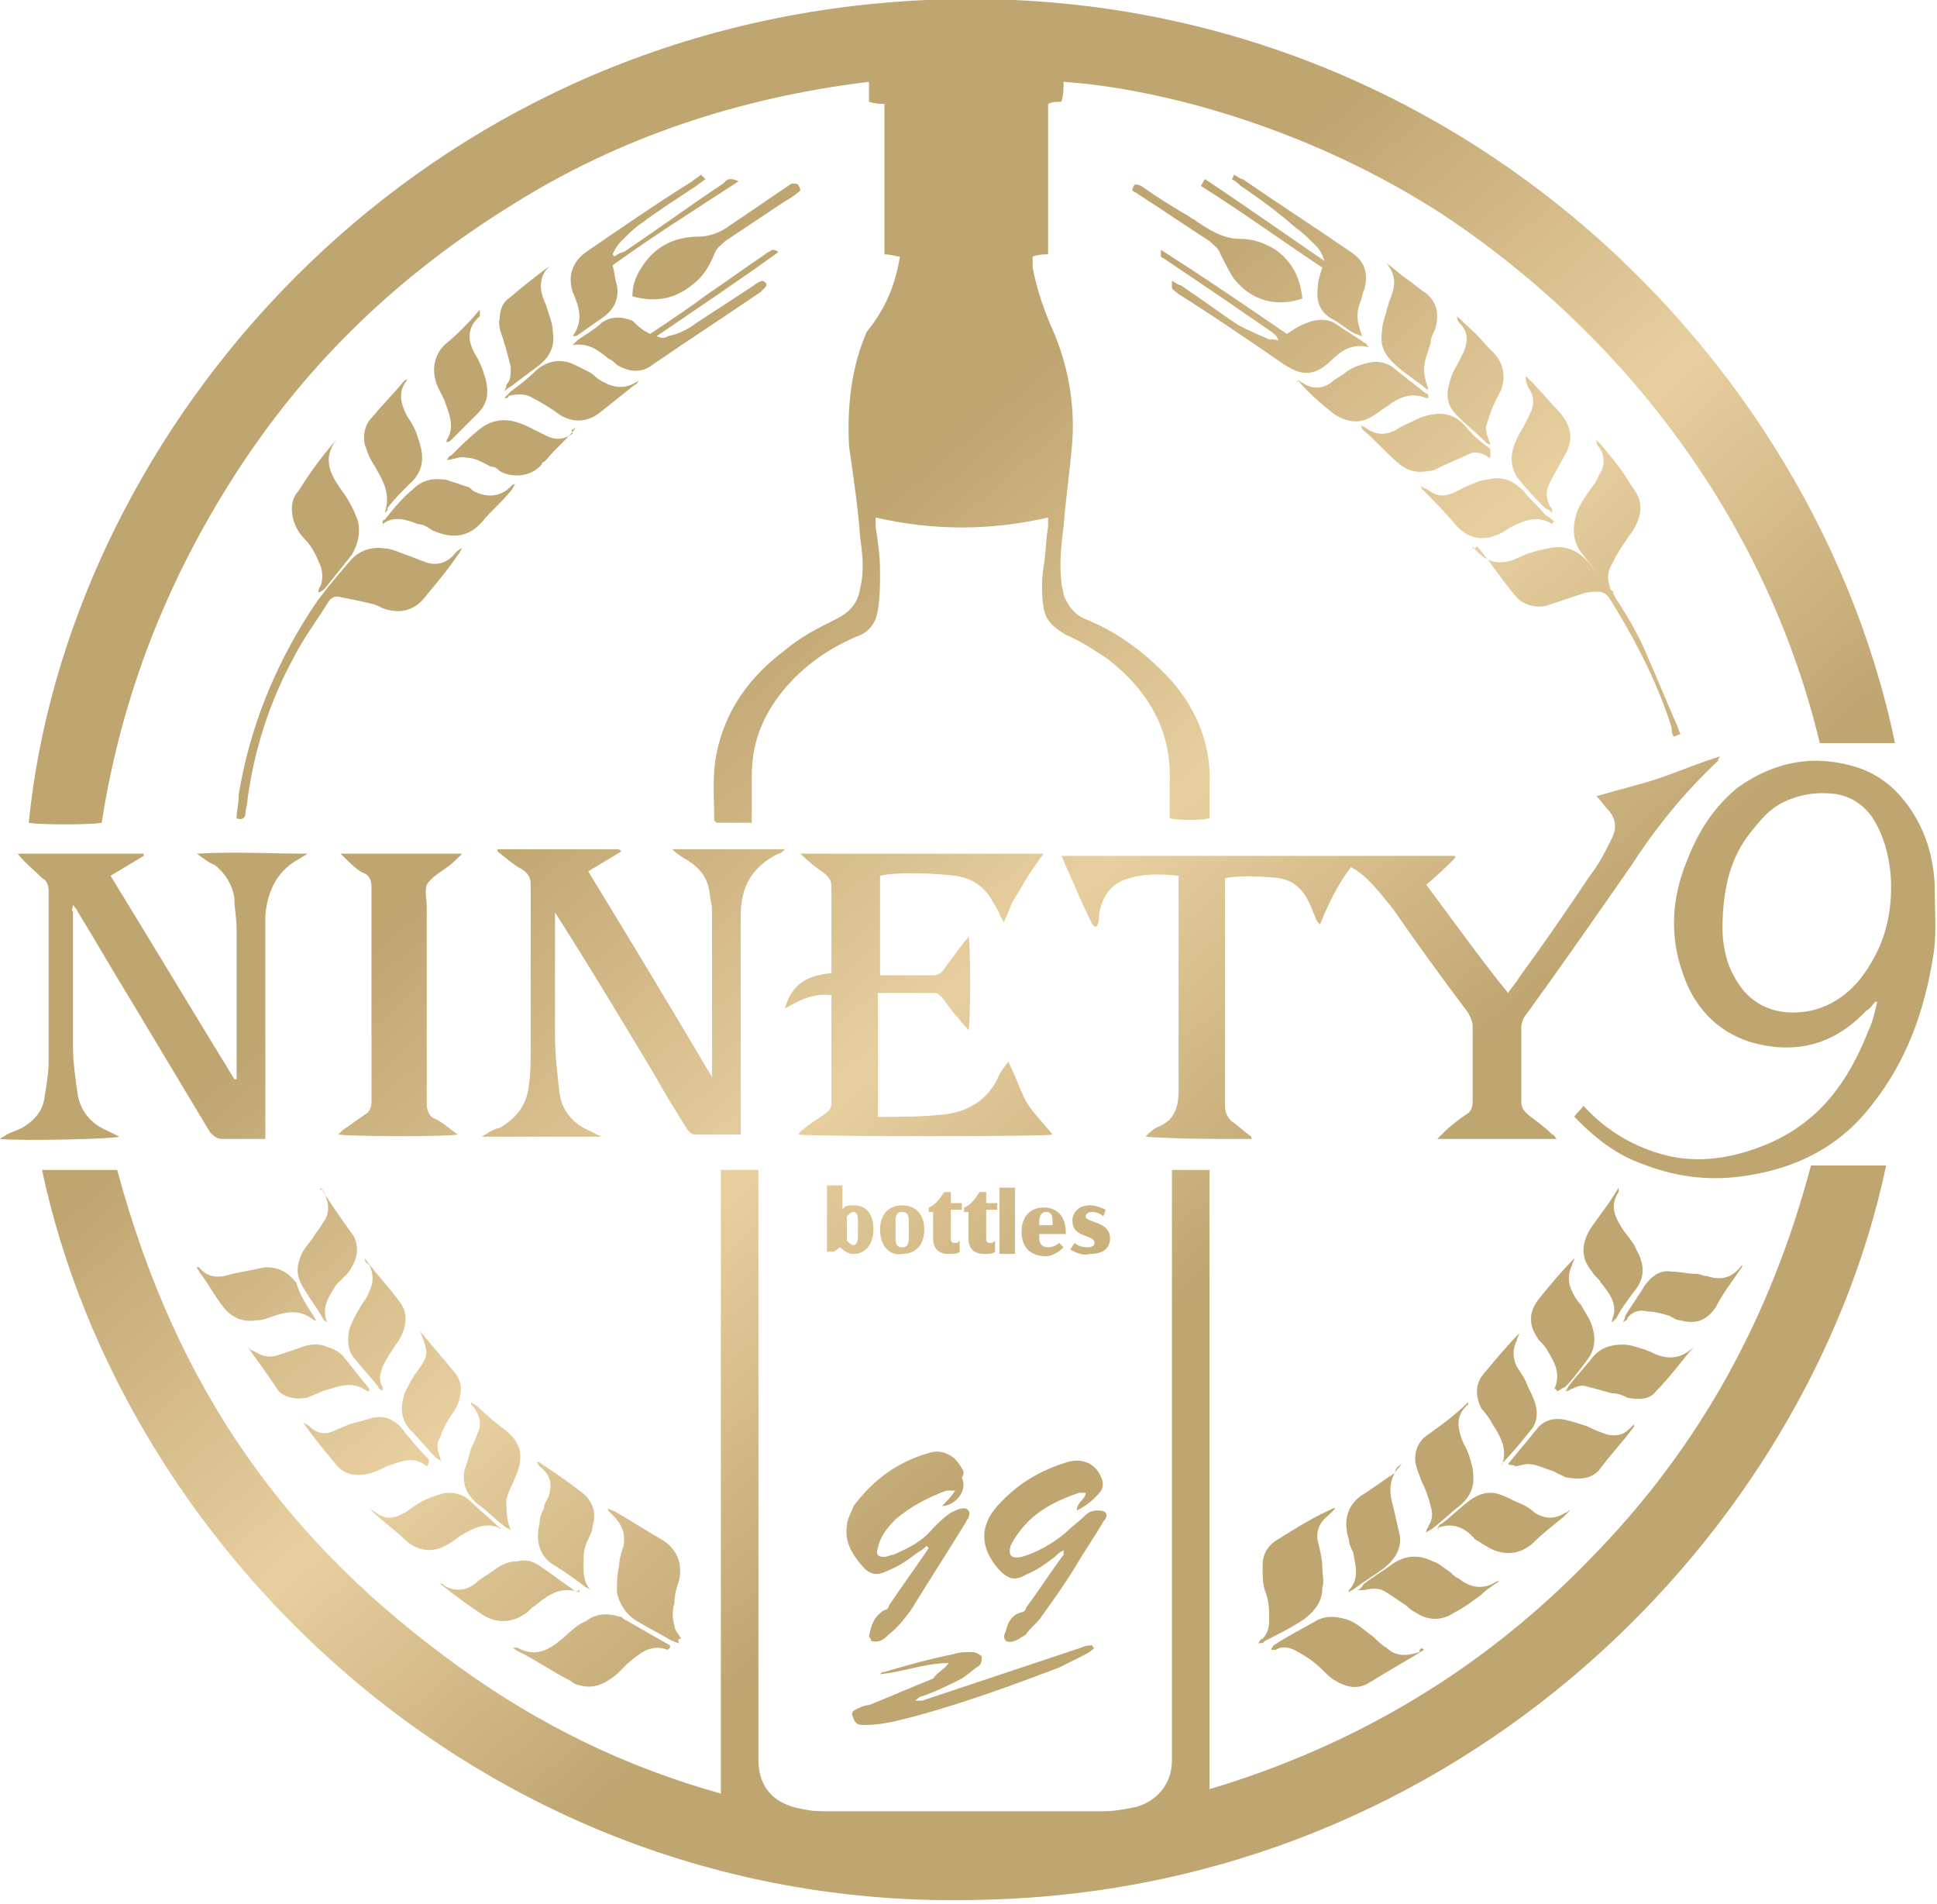 <?xml version="1.0" encoding="utf-8"?>
<!-- Generator: Adobe Illustrator 26.0.3, SVG Export Plug-In . SVG Version: 6.00 Build 0)  -->
<svg version="1.1" id="圖層_1" xmlns="http://www.w3.org/2000/svg" xmlns:xlink="http://www.w3.org/1999/xlink" x="0px" y="0px"
	 viewBox="0 0 87.6 86.1" style="enable-background:new 0 0 87.6 86.1;" xml:space="preserve">
<style type="text/css">
	.st0{fill:url(#SVGID_1_);}
	.st1{fill:url(#SVGID_00000033344856961567145530000007775044619424224954_);}
	.st2{fill:url(#SVGID_00000065770296577987183070000009720477870147206818_);}
	.st3{fill:url(#SVGID_00000078764572452886640360000015115385315995649682_);}
	.st4{fill:url(#SVGID_00000119838028427051476570000017967306164221098921_);}
	.st5{fill:url(#SVGID_00000013905360370723564210000002515001491823562670_);}
	.st6{fill:url(#SVGID_00000015352227597905471260000001935514867526957216_);}
	.st7{fill:url(#SVGID_00000036245412503452157870000006873219993666654632_);}
	.st8{fill:url(#SVGID_00000152251115926451523770000009754887374396342703_);}
	.st9{fill:url(#SVGID_00000160152757190459427650000003741953252830257324_);}
	.st10{fill:url(#SVGID_00000177456025044045028760000007735410276735513472_);}
	.st11{fill:url(#SVGID_00000134930190786460252390000014068027611784882339_);}
	.st12{fill:url(#SVGID_00000003820980916945064130000008202392539444110271_);}
	.st13{fill:url(#SVGID_00000113333995837191750130000016801132687868424364_);}
	.st14{fill:url(#SVGID_00000032646243779662109410000012142037570518779798_);}
	.st15{fill:url(#SVGID_00000094584534159365748990000006096253176849557939_);}
	.st16{fill:url(#SVGID_00000108293272626818275340000017263399376622975399_);}
	.st17{fill:url(#SVGID_00000050643767596937390170000004859241428247136916_);}
	.st18{fill:url(#SVGID_00000008146852891390032310000014428942816470204845_);}
	.st19{fill:url(#SVGID_00000081607757651652527600000018420433500714503083_);}
	.st20{fill:url(#SVGID_00000106866354184084385860000014137125194419558590_);}
	.st21{fill:url(#SVGID_00000172420888616032190310000004550878198494720393_);}
	.st22{fill:url(#SVGID_00000019671760167420432910000006474440065636556448_);}
	.st23{fill:url(#SVGID_00000162353052962304252760000005844450432814007939_);}
	.st24{fill:url(#SVGID_00000025417951998075162540000015941563518152103076_);}
	.st25{fill:url(#SVGID_00000116213019425868814870000000144091063027414166_);}
	.st26{fill:url(#SVGID_00000000217073675325492400000001884060374680095400_);}
	.st27{fill:url(#SVGID_00000175312396003395926650000010523531755567076013_);}
	.st28{fill:url(#SVGID_00000036231567226118785600000004472319133680276881_);}
	.st29{fill:url(#SVGID_00000106868559753924624530000000402116975472836247_);}
	.st30{fill:url(#SVGID_00000143598771410456500290000003338543115041488298_);}
	.st31{fill:url(#SVGID_00000005962637007876181500000015452866185951350954_);}
	.st32{fill:url(#SVGID_00000013181791821360050710000013909366481962280864_);}
	.st33{fill:url(#SVGID_00000078030920201413480900000015298630802094330001_);}
	.st34{fill:url(#SVGID_00000045616578770051355800000014020172379797122179_);}
	.st35{fill:url(#SVGID_00000157282398188527588880000006424519838113592717_);}
	.st36{fill:url(#SVGID_00000044158899745811166110000007548177034983011468_);}
	.st37{fill:url(#SVGID_00000004538524195873070910000011864085983521308035_);}
	.st38{fill:url(#SVGID_00000119085011072676730780000017765903971018806952_);}
	.st39{fill:url(#SVGID_00000041993426640977457730000005714819577802490278_);}
	.st40{fill:url(#SVGID_00000154419099988883903990000008404041802404884665_);}
	.st41{fill:url(#SVGID_00000180337604792474243230000017241185511623672969_);}
	.st42{fill:url(#SVGID_00000099656948581891361910000014280112072388674988_);}
	.st43{fill:url(#SVGID_00000047768039124007458210000007936137311890306451_);}
	.st44{fill:url(#SVGID_00000177454296504087303390000013454435857073661092_);}
	.st45{fill:url(#SVGID_00000016756346342721422780000014602534316292636048_);}
	.st46{fill:url(#SVGID_00000149348799755454384820000008033871344754057903_);}
	.st47{fill:url(#SVGID_00000061459336493047757710000016218048169239434143_);}
	.st48{fill:url(#SVGID_00000018208416013357390360000006601723600114675624_);}
	.st49{fill:url(#SVGID_00000023960190085750442100000006312125340649548714_);}
	.st50{fill:url(#SVGID_00000183235971338222210690000002382653582159176370_);}
	.st51{fill:url(#SVGID_00000021803142083586414590000002708347831539283625_);}
	.st52{fill:url(#SVGID_00000116948389488425314500000001579221394874848413_);}
	.st53{fill:url(#SVGID_00000020386116516000687930000006503421856642260646_);}
	.st54{fill:url(#SVGID_00000055672409962543935920000011577282185717774216_);}
	.st55{fill:url(#SVGID_00000134936605675215324430000015805142341480244659_);}
	.st56{fill:url(#SVGID_00000120554782661765584550000007965525995492969375_);}
	.st57{fill:url(#SVGID_00000155138277507913758110000001519070575616357776_);}
	.st58{fill:url(#SVGID_00000157988904963261526510000009090023331411316642_);}
	.st59{fill:url(#SVGID_00000152974789568675228520000011954308318606589586_);}
	.st60{fill:url(#SVGID_00000089552750729689020510000003941467896973762689_);}
	.st61{fill:url(#SVGID_00000010292912937161334560000015818759584677705403_);}
	.st62{fill:url(#SVGID_00000089567861236939429710000009276282433978633399_);}
	.st63{fill:url(#SVGID_00000064321933198326746090000005445542540090129296_);}
</style>
<g>
	<linearGradient id="SVGID_1_" gradientUnits="userSpaceOnUse" x1="17.756" y1="1.756" x2="74.034" y2="66.724">
		<stop  offset="0.35" style="stop-color:#BFA570"/>
		<stop  offset="0.573" style="stop-color:#E8CFA0"/>
		<stop  offset="0.775" style="stop-color:#BFA570"/>
	</linearGradient>
	<path class="st0" d="M40.7,11.6c-0.2,0-0.4-0.1-0.7-0.1c0-2.3,0-4.5,0-6.8c-0.2,0-0.4,0-0.7-0.1c0-0.3,0-0.6,0-0.9
		c-5.8,0.7-11.3,2.5-16.2,5.6c-5,3.1-9.1,7-12.3,11.9c-3.2,4.9-5.3,10.2-6.2,16c-0.4,0.1-2.9,0.1-3.3,0C3,20.2,17.4,2.5,39.2,0.2
		c24.1-2.5,42.6,14.6,46.5,33.4c-1.1,0-2.3,0-3.4,0C80,24,73.9,15.5,65.4,9.8C59.3,5.8,52.5,4,48.1,3.7c0,0.3,0,0.6-0.1,0.9
		c-0.2,0-0.4,0-0.6,0.1c0,2.3,0,4.5,0,6.8c-0.2,0-0.4,0-0.7,0.1c0,0.2,0,0.3,0,0.5c0.2,1,0.5,1.9,0.9,2.8c0.7,1.6,1,3.3,0.9,5
		c-0.1,1.3-0.3,2.6-0.4,3.9c-0.1,0.8-0.2,1.7-0.1,2.5c0,0.2,0.1,0.4,0.1,0.6c0.2,0.5,0.5,0.9,1,1.1c1.5,0.6,2.8,1.6,3.9,2.8
		c1.2,1.4,1.8,3,1.7,4.8c0,0.5,0,0.9,0,1.4c-0.4,0.1-1.4,0.1-1.8,0c0-0.5,0-1.1,0-1.6c0.1-2.4-1-4.2-2.8-5.6
		c-0.6-0.4-1.2-0.8-1.9-1.1c-0.5-0.3-0.9-0.6-1-1.2c-0.1-0.6-0.1-1.3,0-1.9c0.1-0.6,0.1-1.2,0.2-1.8c0-0.1,0-0.3,0-0.4
		c-2.6,0.6-5.2,0.6-7.8,0c0,0.1,0,0.3,0,0.4c0.1,0.7,0.2,1.3,0.2,2c0,0.6,0,1.2-0.1,1.8c-0.1,0.6-0.4,1-1,1.2
		c-1.4,0.6-2.6,1.5-3.5,2.7c-0.8,1.1-1.2,2.2-1.2,3.6c0,0.5,0,1.1,0,1.6c0,0.1,0,0.3,0,0.5c-0.6,0-1.1,0-1.6,0c0,0-0.1-0.1-0.1-0.1
		c0-1-0.1-2,0.1-3c0.4-2,1.5-3.5,3.1-4.7c0.7-0.6,1.5-1,2.3-1.4c0.6-0.3,1-0.7,1.1-1.4c0.2-0.8,0.1-1.6,0-2.3
		c-0.1-1.4-0.3-2.7-0.5-4.1c-0.1-1.8,0.1-3.6,0.8-5.2C40.1,13.9,40.5,12.8,40.7,11.6z"/>
	
		<linearGradient id="SVGID_00000036221888727931327910000012966724581561887421_" gradientUnits="userSpaceOnUse" x1="5.414" y1="12.447" x2="61.693" y2="77.415">
		<stop  offset="0.35" style="stop-color:#BFA570"/>
		<stop  offset="0.573" style="stop-color:#E8CFA0"/>
		<stop  offset="0.775" style="stop-color:#BFA570"/>
	</linearGradient>
	<path style="fill:url(#SVGID_00000036221888727931327910000012966724581561887421_);" d="M53,52.9c0.6,0,1.1,0,1.7,0c0,0,0,0,0,0
		c0,0,0,0,0,0c0,0,0,0,0,0c0,0,0,0,0,0c0,0,0,0.1,0,0.1c0,0,0,0.1,0,0.1c0,0,0,0.1,0,0.1c0,9,0,17.9,0,26.9c0,0.2,0,0.5,0,0.7
		c0,0,0,0,0,0c0,0,0,0,0,0c0,0,0,0,0,0.1c6.7-2,12.5-5.5,17.3-10.5c4.9-5,8.1-10.9,9.9-17.7c1.2,0,2.3,0,3.4,0
		c-3.5,16.6-19.2,32.7-40.8,33.2C22.3,86.6,5.6,70.3,1.9,52.9c1.1,0,2.3,0,3.4,0C8,62.9,13,69.8,20.8,75.4c3.6,2.6,7.5,4.5,11.8,5.7
		c0-3.2,0-6.3,0-9.4c0-3.1,0-6.3,0-9.4c0-3.1,0-6.2,0-9.4c0.6,0,1.1,0,1.7,0c0,0.2,0,0.4,0,0.6c0,7.9,0,15.9,0,23.8
		c0,0.8,0,1.5,0,2.3c0,1.2,0.7,2,2,2.2c0.4,0.1,0.8,0.1,1.1,0.1c4.2,0,8.4,0,12.5,0c0.5,0,1-0.1,1.5-0.2c1-0.3,1.6-1.1,1.6-2.1
		c0-8.8,0-17.5,0-26.3C53,53.2,53,53.1,53,52.9z"/>
	
		<linearGradient id="SVGID_00000048462064097250969680000013050276639263599280_" gradientUnits="userSpaceOnUse" x1="24.241" y1="-3.862" x2="80.52" y2="61.107">
		<stop  offset="0.35" style="stop-color:#BFA570"/>
		<stop  offset="0.573" style="stop-color:#E8CFA0"/>
		<stop  offset="0.775" style="stop-color:#BFA570"/>
	</linearGradient>
	<path style="fill:url(#SVGID_00000048462064097250969680000013050276639263599280_);" d="M55.4,39.7c0,0.2,0,0.3,0,0.5
		c0,3.3,0,6.6,0,9.8c0,0.3,0.1,0.5,0.3,0.7c0.3,0.2,0.6,0.5,0.9,0.7c0,0,0,0.1,0,0.1c0,0,0,0,0,0c-0.1,0-0.2,0-0.4,0
		c-1.5,0-2.9,0-4.4-0.1c0.2-0.2,0.4-0.4,0.7-0.5c0.6-0.3,0.8-0.8,0.8-1.6c0-3,0-6.1,0-9.1c0-0.2,0-0.4,0-0.6
		c-0.9-0.1-1.7-0.1-2.5,0.2c-0.7,0.3-1,0.9-1.1,1.6c0,0.2,0,0.3-0.1,0.5c-0.1,0-0.1,0-0.1,0c0,0,0,0,0,0c0,0-0.1-0.1-0.1-0.1
		c-0.5-1-0.9-2-1.4-3.1c0.2,0,0.3,0,0.5,0c3.5,0,6.9,0,10.4,0c2.1,0,4.3,0,6.4,0c0.2,0,0.3,0,0.5,0c0,0,0,0.1,0,0.1
		c-0.4,0.4-0.8,0.8-1.3,1.2c1.2,1.6,2.4,3.3,3.7,4.9c0.2-0.3,0.4-0.5,0.5-0.7c1.1-1.5,2.2-3.1,3.2-4.6c0.4-0.5,0.7-1.1,1-1.7
		c0.2-0.4,0.2-0.8-0.1-1.2c-0.2-0.2-0.4-0.5-0.6-0.7c1-0.3,1.9-0.5,2.8-0.8c0.9-0.3,1.8-0.7,2.8-1c-0.1,0.1-0.1,0.2-0.1,0.2
		c-1.5,1.4-2.8,3-3.9,4.7c-1.6,2.3-3.2,4.6-4.8,6.8c-0.1,0.1-0.2,0.4-0.2,0.5c0,1.1,0,2.2,0,3.4c0,0.3,0.1,0.4,0.3,0.6
		c0.4,0.3,0.8,0.6,1.1,0.9c0.1,0,0.1,0.1,0.2,0.2c-1.8,0-3.6,0-5.4,0c0.1-0.1,0.2-0.2,0.3-0.3c0.3-0.3,0.7-0.6,1-0.8
		c0.2-0.1,0.3-0.3,0.3-0.6c0-1.1,0-2.3,0-3.4c0-0.2-0.1-0.4-0.2-0.6c-1.2-1.6-2.3-3.1-3.4-4.7c-0.5-0.6-1-1.3-1.6-1.7
		c-0.1-0.1-0.2-0.1-0.3-0.2c-0.6,0.8-1,1.6-1.4,2.6c-0.1-0.1-0.2-0.2-0.2-0.3c-0.1-0.2-0.2-0.5-0.3-0.7c-0.3-0.6-0.7-1-1.4-1.1
		C56.8,39.6,56.1,39.6,55.4,39.7z"/>
	
		<linearGradient id="SVGID_00000169521416470776760160000010946109481147474071_" gradientUnits="userSpaceOnUse" x1="31.991" y1="-10.575" x2="88.269" y2="54.394">
		<stop  offset="0.35" style="stop-color:#BFA570"/>
		<stop  offset="0.573" style="stop-color:#E8CFA0"/>
		<stop  offset="0.775" style="stop-color:#BFA570"/>
	</linearGradient>
	<path style="fill:url(#SVGID_00000169521416470776760160000010946109481147474071_);" d="M71.2,50.5c0.1-0.2,0.3-0.3,0.4-0.5
		c0.1,0.1,0.2,0.2,0.3,0.3c1,1,2.3,1.7,3.7,2c1.5,0.3,3,0,4.4-0.6c2.3-1,3.6-2.8,4.5-5.1c0.2-0.4,0.3-0.9,0.4-1.3c0,0-0.1,0-0.1,0
		c-0.1,0.1-0.2,0.3-0.4,0.4c-1.5,1.6-3.3,2-5.3,1.4c-1.5-0.5-2.5-1.6-3-3.1c-0.6-1.7-0.5-3.4,0.2-5.1c0.5-1.3,1.2-2.4,2.3-3.3
		c1.7-1.2,3.5-1.5,5.4-0.9c1.2,0.4,2,1.2,2.6,2.2c0.6,1,0.9,2.2,0.9,3.4c0,1,0.1,2.1-0.1,3.1c-0.4,2.4-1.2,4.6-2.7,6.5
		c-1.5,2-3.6,3-6,3.3c-1.5,0.2-3,0-4.5-0.6c-1.1-0.4-2-1.1-2.8-1.9C71.4,50.7,71.3,50.6,71.2,50.5z M77.9,42c0,0.5,0.1,1.4,0.5,2.1
		c0.7,1.4,2,1.9,3.5,1.6c1.3-0.3,2.2-1.2,2.8-2.3c0.7-1.2,0.9-2.6,0.8-3.9c-0.1-0.9-0.3-1.7-0.8-2.5c-0.4-0.6-1-1-1.7-1.1
		c-0.8-0.1-1.6,0-2.4,0.4c-0.6,0.3-1,0.8-1.4,1.3C78.3,38.7,77.9,40.1,77.9,42z"/>
	
		<linearGradient id="SVGID_00000038394026331066450790000015598683839174225816_" gradientUnits="userSpaceOnUse" x1="2.691" y1="14.806" x2="58.969" y2="79.774">
		<stop  offset="0.35" style="stop-color:#BFA570"/>
		<stop  offset="0.573" style="stop-color:#E8CFA0"/>
		<stop  offset="0.775" style="stop-color:#BFA570"/>
	</linearGradient>
	<path style="fill:url(#SVGID_00000038394026331066450790000015598683839174225816_);" d="M25.1,41.1c0,0.1,0,0.3,0,0.4
		c0,1.8,0,3.6,0,5.3c0,0.9,0.1,1.7,0.2,2.6c0.1,0.8,0.6,1.4,1.3,1.7c0.2,0.1,0.4,0.2,0.6,0.3c-1.8,0-3.5,0-5.4,0
		c0.1-0.1,0.2-0.1,0.3-0.2c0.2-0.1,0.4-0.2,0.5-0.2c0.7-0.4,1.2-1,1.3-1.8c0.1-0.6,0.1-1.2,0.1-1.8c0-2.5,0-4.9,0-7.4
		c0-0.3-0.1-0.5-0.4-0.7c-0.4-0.2-0.7-0.5-1.1-0.8c0,0,0-0.1,0-0.1c0,0,0,0,0,0c1.8,0,3.6,0,5.4,0c0.1,0,0.1,0,0.2,0.1
		c-0.5,0.3-1,0.6-1.5,0.9c1.9,3.1,3.7,6.1,5.6,9.3c0-0.2,0-0.2,0-0.3c0-2.4,0-4.9,0-7.3c0-0.2-0.1-0.5-0.1-0.7
		c-0.1-0.7-0.4-1.1-1-1.5c-0.2-0.1-0.5-0.3-0.7-0.5c1.7,0,3.4,0,5.1,0c-0.1,0.1-0.2,0.2-0.3,0.2c-1.2,0.6-1.7,1.5-1.7,2.8
		c0,0.5,0,1,0,1.5c0,2.6,0,5.2,0,7.8c0,0.2,0,0.4,0,0.6c-0.8,0-1.4,0-2.1,0c-0.1,0-0.2-0.1-0.3-0.2c-0.5-0.8-1-1.6-1.5-2.5
		c-1.5-2.5-3-5-4.6-7.5c0-0.1-0.1-0.1-0.1-0.2C25.2,41.1,25.2,41.1,25.1,41.1z"/>
	
		<linearGradient id="SVGID_00000021838709836005356190000015779643074887673766_" gradientUnits="userSpaceOnUse" x1="-9.88" y1="25.695" x2="46.399" y2="90.663">
		<stop  offset="0.35" style="stop-color:#BFA570"/>
		<stop  offset="0.573" style="stop-color:#E8CFA0"/>
		<stop  offset="0.775" style="stop-color:#BFA570"/>
	</linearGradient>
	<path style="fill:url(#SVGID_00000021838709836005356190000015779643074887673766_);" d="M0.8,38.6c1.9,0,3.8,0,5.7,0
		c0,0,0,0.1,0,0.1C6,39,5.5,39.3,5,39.6c1.9,3.1,3.7,6.1,5.6,9.2c0,0,0.1,0,0.1,0c0-0.1,0-0.3,0-0.4c0-2.1,0-4.3,0-6.4
		c0-0.5-0.1-0.9-0.1-1.4c-0.1-0.6-0.4-1.1-0.9-1.5c-0.3-0.1-0.5-0.3-0.8-0.5c1.7-0.1,3.3,0,5,0c-0.1,0.1-0.2,0.1-0.3,0.2
		c-1,0.5-1.5,1.4-1.6,2.6c0,0.2,0,0.4,0,0.6c0,3,0,5.9,0,8.9c0,0.2,0,0.4,0,0.6c-0.1,0-0.3,0-0.4,0c-0.5,0-1,0-1.5,0
		c-0.3,0-0.4-0.1-0.6-0.3c-1.2-2-2.4-4-3.6-6c-0.8-1.3-1.6-2.7-2.4-4c0-0.1-0.1-0.1-0.2-0.3c0,0.2-0.1,0.3,0,0.3c0,2,0,4,0,6.1
		c0,0.7,0.1,1.4,0.2,2.1c0.1,0.8,0.6,1.4,1.3,1.7c0.2,0.1,0.4,0.2,0.6,0.3c-0.3,0.1-4.3,0.2-5.4,0.1c0.1-0.1,0.2-0.1,0.3-0.2
		C0.5,51.2,0.8,51.1,1,51c0.5-0.3,0.9-0.7,1-1.3c0.1-0.6,0.2-1.2,0.2-1.7c0-2.6,0-5.2,0-7.7c0-0.3-0.1-0.5-0.3-0.6
		C1.5,39.3,1.1,39,0.8,38.6C0.8,38.7,0.8,38.6,0.8,38.6z"/>
	
		<linearGradient id="SVGID_00000124148185124880146010000001778340292156722857_" gradientUnits="userSpaceOnUse" x1="10.006" y1="8.469" x2="66.284" y2="73.438">
		<stop  offset="0.35" style="stop-color:#BFA570"/>
		<stop  offset="0.573" style="stop-color:#E8CFA0"/>
		<stop  offset="0.775" style="stop-color:#BFA570"/>
	</linearGradient>
	<path style="fill:url(#SVGID_00000124148185124880146010000001778340292156722857_);" d="M36.2,38.6c3.6,0,7.3,0,11,0
		c-0.3,0.4-0.5,0.7-0.7,1c-0.2,0.3-0.4,0.7-0.6,1c-0.2,0.3-0.3,0.7-0.5,1.1c-0.1-0.2-0.2-0.3-0.2-0.4c-0.1-0.2-0.3-0.5-0.4-0.7
		c-0.4-0.6-0.9-0.9-1.6-1c-0.8-0.1-2.6-0.2-3.4,0c0,1.5,0,3,0,4.5c0.1,0,0.2,0,0.3,0c0.7,0,1.4,0,2.1,0c0.2,0,0.4-0.1,0.5-0.3
		c0.3-0.4,0.6-0.8,0.9-1.2c0.1-0.1,0.2-0.2,0.2-0.3c0.1,0.4,0.1,3.8,0,4.3c-0.1-0.2-0.3-0.3-0.4-0.5c-0.3-0.3-0.5-0.6-0.8-1
		c-0.1-0.1-0.2-0.2-0.3-0.2c-0.9,0-1.7,0-2.6,0c0,1.9,0,3.7,0,5.6c0.1,0,0.2,0,0.2,0c0.9,0,1.8,0,2.7-0.1c1.1-0.1,2-0.6,2.5-1.6
		c0.1-0.3,0.3-0.5,0.5-0.8c0.3,0.6,0.5,1.2,0.8,1.8c0.3,0.5,0.8,1,1.2,1.5c-0.3,0.1-10.8,0.1-11.5,0c0.1-0.1,0.1-0.2,0.2-0.2
		c0.3-0.3,0.7-0.5,1.1-0.8c0.1-0.1,0.2-0.2,0.2-0.4c0-1.6,0-3.2,0-4.8c0,0,0-0.1,0-0.1c-0.8-0.1-1.4,0.2-2.1,0.6
		c0.3-1.1,1-1.5,2.1-1.6c0-0.2,0-0.3,0-0.4c0-1.2,0-2.3,0-3.5c0-0.3-0.1-0.4-0.3-0.6C37,39.3,36.6,39,36.2,38.6
		C36.2,38.7,36.2,38.6,36.2,38.6z"/>
	
		<linearGradient id="SVGID_00000174601888829052011530000000950561341044576387_" gradientUnits="userSpaceOnUse" x1="-3.454" y1="20.129" x2="52.824" y2="85.097">
		<stop  offset="0.35" style="stop-color:#BFA570"/>
		<stop  offset="0.573" style="stop-color:#E8CFA0"/>
		<stop  offset="0.775" style="stop-color:#BFA570"/>
	</linearGradient>
	<path style="fill:url(#SVGID_00000174601888829052011530000000950561341044576387_);" d="M15.4,38.6c1.8,0,3.6,0,5.5,0
		c-0.3,0.3-0.5,0.5-0.8,0.7c-0.3,0.2-0.6,0.4-0.8,0.7c-0.1,0.3,0,0.7,0,1c0,3,0,5.9,0,8.9c0,0.3,0.1,0.6,0.4,0.7
		c0.4,0.2,0.7,0.5,1,0.7c-0.4,0.1-4.7,0.1-5.4,0c0.1-0.1,0.2-0.2,0.2-0.2c0.3-0.2,0.7-0.5,1-0.7c0.2-0.1,0.3-0.3,0.3-0.6
		c0-1.7,0-3.5,0-5.2c0-1.5,0-3,0-4.5c0-0.3-0.1-0.5-0.3-0.6C16.2,39.4,15.8,39,15.4,38.6C15.4,38.7,15.4,38.7,15.4,38.6z"/>
	
		<linearGradient id="SVGID_00000078005454393723847950000011233594290681017021_" gradientUnits="userSpaceOnUse" x1="0.844" y1="16.406" x2="57.122" y2="81.374">
		<stop  offset="0.35" style="stop-color:#BFA570"/>
		<stop  offset="0.573" style="stop-color:#E8CFA0"/>
		<stop  offset="0.775" style="stop-color:#BFA570"/>
	</linearGradient>
	<path style="fill:url(#SVGID_00000078005454393723847950000011233594290681017021_);" d="M48.1,70.1c-0.2,0.1-0.3,0.2-0.4,0.3
		c-0.4,0.3-0.8,0.6-1.3,0.8c-0.5,0.3-0.8,0.2-1.2-0.2c-0.9-1-0.9-2-0.1-2.9c0.9-1,1.9-1.6,3.2-2c0.8-0.2,1.3,0.2,1.5,0.7
		c0.1,0.2,0.1,0.4,0,0.6c-0.3,0.4-0.7,0.7-1.1,0.9c0-0.4,0.4-0.5,0.4-0.8c-0.1,0-0.2,0-0.3,0c-0.9,0.3-1.7,0.7-2.3,1.3
		c-0.3,0.3-0.6,0.7-0.8,1.1c-0.1,0.4,0,0.6,0.5,0.5c0.7-0.2,1.4-0.6,2-1.1c0.3-0.3,0.6-0.5,0.9-0.8c0.1-0.1,0.3-0.2,0.5-0.2
		c0.1,0,0.3,0,0.4,0.1c0.1,0.1,0,0.3-0.1,0.4c-0.4,0.7-0.9,1.4-1.3,2.1c-0.5,0.8-1,1.5-1.5,2.2c-0.2,0.3-0.5,0.5-0.7,0.8
		c-0.1,0.1-0.2,0.1-0.3,0.2c-0.2,0.1-0.4,0.2-0.6,0.1c-0.2-0.2,0-0.4,0-0.5c0.1-0.4,0.3-0.7,0.7-0.8c0.1,0,0.2-0.1,0.2-0.2
		c0.6-0.8,1.1-1.6,1.7-2.4C48.1,70.2,48.1,70.2,48.1,70.1z"/>
	
		<linearGradient id="SVGID_00000119114108307780839750000015791104828798756758_" gradientUnits="userSpaceOnUse" x1="-2.586" y1="19.377" x2="53.693" y2="84.345">
		<stop  offset="0.35" style="stop-color:#BFA570"/>
		<stop  offset="0.573" style="stop-color:#E8CFA0"/>
		<stop  offset="0.775" style="stop-color:#BFA570"/>
	</linearGradient>
	<path style="fill:url(#SVGID_00000119114108307780839750000015791104828798756758_);" d="M42.6,68.1c0.2-0.2,0.4-0.4,0.6-0.7
		c-0.2,0-0.3,0-0.4,0c-0.8,0.3-1.6,0.7-2.3,1.3c-0.4,0.4-0.7,0.8-0.8,1.3c-0.1,0.3,0,0.4,0.3,0.4c0.1,0,0.3-0.1,0.4-0.1
		c0.7-0.3,1.3-0.6,1.8-1.2c0.3-0.3,0.5-0.5,0.8-0.7c0.2-0.1,0.4-0.2,0.6-0.2c0.2,0,0.3,0.2,0.2,0.4c0,0.1-0.1,0.1-0.1,0.2
		c-0.8,1.3-1.7,2.7-2.5,4c-0.3,0.4-0.6,0.8-1,1.1c-0.2,0.2-0.4,0.4-0.8,0.3c0-0.1-0.1-0.2-0.1-0.2c0.1-0.5,0.2-0.9,0.7-1.2
		c0.1,0,0.2-0.1,0.2-0.2c0.6-0.9,1.2-1.7,1.8-2.6c0,0,0,0-0.1-0.1c-0.1,0.1-0.2,0.2-0.4,0.3c-0.4,0.3-0.8,0.6-1.3,0.8
		c-0.6,0.3-0.9,0.2-1.3-0.3c-0.4-0.5-0.7-1-0.6-1.7c0-0.3,0.2-0.6,0.3-0.9c0.9-1.2,2-2,3.4-2.4c0.6-0.2,1.2,0.1,1.5,0.7
		c0.1,0.1,0.1,0.3,0,0.4C43.8,67.5,43.1,68.1,42.6,68.1z"/>
	
		<linearGradient id="SVGID_00000127003989046962934300000009139510276463234945_" gradientUnits="userSpaceOnUse" x1="2.218" y1="15.216" x2="58.497" y2="80.184">
		<stop  offset="0.35" style="stop-color:#BFA570"/>
		<stop  offset="0.573" style="stop-color:#E8CFA0"/>
		<stop  offset="0.775" style="stop-color:#BFA570"/>
	</linearGradient>
	<path style="fill:url(#SVGID_00000127003989046962934300000009139510276463234945_);" d="M20.9,24.8c-0.1,0.1-0.1,0.2-0.2,0.3
		c-0.4,0.6-0.9,1.2-1.4,1.8c-0.5,0.7-1.2,0.9-2,0.6c-0.2-0.1-0.4-0.2-0.5-0.2c-0.4-0.1-0.9-0.2-1.4-0.3c-0.3-0.1-0.5,0.1-0.6,0.3
		c-0.5,0.8-1.1,1.6-1.5,2.4c-1.1,2-1.8,4.2-2.1,6.4c0,0.2-0.1,0.5-0.1,0.7c0,0.2-0.2,0.3-0.4,0.2c0-0.3,0.1-0.7,0.1-1.1
		c0.5-3,1.6-5.7,3.2-8.2c0.5-0.8,1.2-1.6,1.8-2.3c0.4-0.5,1-0.7,1.6-0.6c0.3,0,0.7,0.2,1,0.3c0.3,0.1,0.5,0.2,0.8,0.3
		c0.5,0.2,1,0.1,1.4-0.4C20.7,24.9,20.8,24.8,20.9,24.8C20.9,24.8,20.9,24.8,20.9,24.8z"/>
	
		<linearGradient id="SVGID_00000058552260565036283070000009349922716988356273_" gradientUnits="userSpaceOnUse" x1="35.501" y1="-13.615" x2="91.779" y2="51.353">
		<stop  offset="0.35" style="stop-color:#BFA570"/>
		<stop  offset="0.573" style="stop-color:#E8CFA0"/>
		<stop  offset="0.775" style="stop-color:#BFA570"/>
	</linearGradient>
	<path style="fill:url(#SVGID_00000058552260565036283070000009349922716988356273_);" d="M66.6,24.7c0.6,0.8,1.3,0.9,2.1,0.5
		c0.4-0.2,0.8-0.3,1.3-0.4c0.8-0.2,1.4,0.1,1.9,0.7c0.4,0.5,0.9,1,1.2,1.6c0.6,0.9,1.1,1.8,1.5,2.8c0.4,0.9,0.8,1.9,1.2,2.8
		c0.1,0.2,0.1,0.3,0.2,0.5c-0.1,0-0.2,0.1-0.3,0.1c-0.1-0.1-0.1-0.3-0.1-0.4c-0.6-1.9-1.5-3.7-2.6-5.5c-0.4-0.7-0.5-0.7-1.3-0.6
		c-0.3,0.1-0.6,0.2-0.9,0.3c-0.3,0.1-0.6,0.2-0.9,0.3c-0.6,0.1-1.1-0.1-1.4-0.5c-0.6-0.7-1.1-1.5-1.7-2.2
		C66.6,24.9,66.6,24.8,66.6,24.7z"/>
	
		<linearGradient id="SVGID_00000075874350021380918710000013600702706257388958_" gradientUnits="userSpaceOnUse" x1="5.386" y1="12.471" x2="61.664" y2="77.44">
		<stop  offset="0.35" style="stop-color:#BFA570"/>
		<stop  offset="0.573" style="stop-color:#E8CFA0"/>
		<stop  offset="0.775" style="stop-color:#BFA570"/>
	</linearGradient>
	<path style="fill:url(#SVGID_00000075874350021380918710000013600702706257388958_);" d="M15.2,19.9c-0.6,0.8-0.3,1.5,0.2,2.2
		c0.3,0.4,0.6,0.9,0.8,1.5c0.1,0.5,0,1-0.3,1.5c-0.4,0.5-0.8,1-1.2,1.5c-0.1,0.1-0.1,0.1-0.3,0.2c0-0.1,0-0.2,0.1-0.3
		c0.1-0.3,0.1-0.6,0-0.9c-0.2-0.5-0.4-0.9-0.7-1.2c-0.4-0.4-0.6-0.9-0.6-1.4c0-0.3,0.1-0.6,0.3-0.8C14,21.4,14.5,20.7,15.2,19.9
		C15.1,19.9,15.2,19.9,15.2,19.9z"/>
	
		<linearGradient id="SVGID_00000007425080851559332740000000031671815873906570_" gradientUnits="userSpaceOnUse" x1="-13.087" y1="28.474" x2="43.191" y2="93.442">
		<stop  offset="0.35" style="stop-color:#BFA570"/>
		<stop  offset="0.573" style="stop-color:#E8CFA0"/>
		<stop  offset="0.775" style="stop-color:#BFA570"/>
	</linearGradient>
	<path style="fill:url(#SVGID_00000007425080851559332740000000031671815873906570_);" d="M23.2,74.5c0.1,0,0.2,0,0.2,0
		c0.7,0.4,1.3,0.2,1.9-0.3c0.4-0.3,0.7-0.7,1.2-0.9c0.4-0.3,0.9-0.4,1.5-0.2c0.1,0,0.1,0,0.2,0.1c0.7,0.4,1.4,0.8,2.1,1.2
		c0,0,0,0.1,0,0.1c0,0-0.1,0.1-0.1,0.1c-0.8-0.3-1.3,0.2-1.8,0.6c-0.2,0.2-0.4,0.4-0.5,0.5c-0.5,0.4-1,0.7-1.7,0.5
		c-0.1,0-0.3-0.1-0.4-0.2c-0.8-0.4-1.5-0.9-2.3-1.3C23.3,74.6,23.3,74.6,23.2,74.5z"/>
	
		<linearGradient id="SVGID_00000112611104190617462010000008993183201030679436_" gradientUnits="userSpaceOnUse" x1="-10.125" y1="25.908" x2="46.153" y2="90.876">
		<stop  offset="0.35" style="stop-color:#BFA570"/>
		<stop  offset="0.573" style="stop-color:#E8CFA0"/>
		<stop  offset="0.775" style="stop-color:#BFA570"/>
	</linearGradient>
	<path style="fill:url(#SVGID_00000112611104190617462010000008993183201030679436_);" d="M30.7,74.3c-0.1,0-0.2-0.1-0.3-0.1
		c-0.5-0.3-1.1-0.6-1.6-0.9c-0.5-0.3-0.8-0.8-0.9-1.3c0-0.4,0-0.8,0.1-1.2c0-0.3,0.1-0.6,0.2-0.9c0.1-0.6-0.1-1-0.5-1.4
		c-0.1-0.1-0.1-0.1-0.2-0.2c0,0,0,0,0-0.1c0.1,0.1,0.3,0.1,0.4,0.2c0.7,0.4,1.3,0.8,2,1.2c0.7,0.4,1,1.1,0.8,1.9
		c-0.1,0.3-0.2,0.6-0.2,1c-0.1,0.3-0.1,0.7,0,1c0,0.2,0.2,0.4,0.3,0.6C30.6,74.1,30.7,74.2,30.7,74.3C30.7,74.3,30.7,74.3,30.7,74.3
		z"/>
	
		<linearGradient id="SVGID_00000140006401256691778950000014135369124717028002_" gradientUnits="userSpaceOnUse" x1="38.465" y1="-16.183" x2="94.744" y2="48.785">
		<stop  offset="0.35" style="stop-color:#BFA570"/>
		<stop  offset="0.573" style="stop-color:#E8CFA0"/>
		<stop  offset="0.775" style="stop-color:#BFA570"/>
	</linearGradient>
	<path style="fill:url(#SVGID_00000140006401256691778950000014135369124717028002_);" d="M73,26.8c-0.1-0.1-0.2-0.2-0.3-0.3
		c-0.4-0.5-0.7-0.9-1.1-1.4c-0.5-0.6-0.5-1.2-0.3-1.9c0.1-0.3,0.3-0.6,0.5-0.9c0.2-0.3,0.4-0.5,0.5-0.8c0.3-0.4,0.3-0.9,0-1.3
		c-0.1-0.1-0.1-0.2-0.1-0.3c0.1,0.1,0.2,0.2,0.2,0.2c0.5,0.6,1,1.2,1.4,1.9c0.5,0.6,0.5,1.2,0.1,1.9c-0.1,0.2-0.3,0.4-0.4,0.6
		c-0.3,0.4-0.5,0.8-0.7,1.2c-0.1,0.3-0.1,0.5,0,0.8c0,0.1,0.1,0.2,0.1,0.3C73.1,26.8,73.1,26.8,73,26.8z"/>
	
		<linearGradient id="SVGID_00000131333922127041453130000018000670937881596811_" gradientUnits="userSpaceOnUse" x1="-3.973" y1="20.578" x2="52.306" y2="85.547">
		<stop  offset="0.35" style="stop-color:#BFA570"/>
		<stop  offset="0.573" style="stop-color:#E8CFA0"/>
		<stop  offset="0.775" style="stop-color:#BFA570"/>
	</linearGradient>
	<path style="fill:url(#SVGID_00000131333922127041453130000018000670937881596811_);" d="M42.9,75.2c-1.1,0-2,0.4-3.1,0.5
		c0.1-0.1,0.1-0.1,0.2-0.1c1-0.3,2.1-0.6,3.1-0.8c0.3-0.1,0.6-0.1,0.9-0.1c0.1,0,0.3,0.1,0.4,0.2c0,0.1,0,0.3-0.1,0.4
		c-0.3,0.2-0.5,0.4-0.8,0.6c-0.6,0.3-1.2,0.6-1.8,0.8c-0.1,0-0.2,0.1-0.3,0.2c0.1,0,0.2,0,0.3,0c2.4-0.8,4.8-1.6,7.2-2.4
		c0.2-0.1,0.4-0.1,0.5-0.1c0,0,0,0.1,0.1,0.1c-0.1,0.1-0.2,0.2-0.4,0.3c-0.4,0.2-0.8,0.4-1.2,0.6c-2.1,0.8-4.3,1.6-6.5,2.2
		c-0.8,0.2-1.5,0.4-2.3,0.4c-0.2,0-0.4,0-0.5-0.3c-0.1-0.2-0.1-0.3,0.1-0.4c0.2-0.1,0.4-0.2,0.6-0.2c1-0.4,1.9-0.8,2.9-1.2
		C42.4,75.6,42.7,75.5,42.9,75.2z"/>
	
		<linearGradient id="SVGID_00000012450561563492890380000002504105571245365404_" gradientUnits="userSpaceOnUse" x1="6.451" y1="11.549" x2="62.729" y2="76.517">
		<stop  offset="0.35" style="stop-color:#BFA570"/>
		<stop  offset="0.573" style="stop-color:#E8CFA0"/>
		<stop  offset="0.775" style="stop-color:#BFA570"/>
	</linearGradient>
	<path style="fill:url(#SVGID_00000012450561563492890380000002504105571245365404_);" d="M64.4,74.6c-0.8,0.5-1.7,1-2.5,1.5
		c-0.5,0.3-1,0.2-1.5-0.1c-0.2-0.1-0.4-0.3-0.6-0.5c-0.3-0.3-0.7-0.6-1.1-0.8c-0.3-0.2-0.7-0.3-1-0.1c0,0-0.1,0-0.1,0c0,0,0,0-0.1,0
		c0-0.1,0.1-0.2,0.1-0.2c0.6-0.4,1.2-0.7,1.9-1.1c0.5-0.3,1.1-0.2,1.6,0c0.4,0.2,0.7,0.5,1,0.7c0.2,0.2,0.4,0.4,0.6,0.5
		c0.4,0.4,0.9,0.4,1.5,0.2C64.2,74.5,64.3,74.5,64.4,74.6C64.4,74.5,64.4,74.5,64.4,74.6z"/>
	
		<linearGradient id="SVGID_00000149366004589947953250000009194475047316198795_" gradientUnits="userSpaceOnUse" x1="6.721" y1="11.315" x2="63" y2="76.283">
		<stop  offset="0.35" style="stop-color:#BFA570"/>
		<stop  offset="0.573" style="stop-color:#E8CFA0"/>
		<stop  offset="0.775" style="stop-color:#BFA570"/>
	</linearGradient>
	<path style="fill:url(#SVGID_00000149366004589947953250000009194475047316198795_);" d="M56.9,74.3c0.1-0.1,0.1-0.2,0.2-0.2
		c0.2-0.2,0.3-0.5,0.3-0.8c0-0.5,0-0.9-0.2-1.4c-0.1-0.3-0.1-0.7-0.1-1.1c0-0.5,0.2-0.9,0.7-1.2c0.8-0.5,1.6-1,2.5-1.4
		c0,0,0.1,0,0.1,0c-0.1,0.1-0.2,0.2-0.3,0.3c-0.4,0.3-0.6,0.7-0.5,1.2c0.1,0.4,0.2,0.8,0.2,1.2c0,0.3,0.1,0.6,0,0.9
		c0,0.6-0.3,1-0.8,1.4c-0.6,0.4-1.2,0.7-1.8,1C57.1,74.3,57.1,74.3,56.9,74.3C57,74.3,56.9,74.3,56.9,74.3z"/>
	
		<linearGradient id="SVGID_00000181804319296025692700000002857170551113095845_" gradientUnits="userSpaceOnUse" x1="19.198" y1="0.507" x2="75.476" y2="65.475">
		<stop  offset="0.35" style="stop-color:#BFA570"/>
		<stop  offset="0.573" style="stop-color:#E8CFA0"/>
		<stop  offset="0.775" style="stop-color:#BFA570"/>
	</linearGradient>
	<path style="fill:url(#SVGID_00000181804319296025692700000002857170551113095845_);" d="M29.4,15.1c0.9-0.6,1.8-1.2,2.6-1.8
		c0.9-0.6,1.7-1.2,2.6-1.8c0.1-0.1,0.2-0.1,0.3-0.2c0.1,0,0.2,0,0.3,0.1c-1.8,1.3-3.6,2.5-5.5,3.8c0.2,0.1,0.4,0.1,0.5,0
		c0.5-0.1,0.9-0.3,1.3-0.6c0.9-0.6,1.7-1.1,2.6-1.7c0.1-0.1,0.3-0.2,0.4-0.2c0.2,0.1,0.2,0.2,0.1,0.3c-0.1,0.1-0.1,0.1-0.2,0.2
		c-1.6,1.1-3.3,2.2-4.9,3.3c-0.5,0.4-1.1,0.3-1.6,0c-0.1-0.1-0.2-0.2-0.4-0.3c-0.5-0.4-0.9-0.7-1.6-0.6c0.1-0.1,0.1-0.1,0.2-0.2
		c0.4-0.3,0.8-0.5,1.1-0.8c0.4-0.3,0.9-0.3,1.4-0.1C28.8,14.7,29,14.9,29.4,15.1z"/>
	
		<linearGradient id="SVGID_00000119116254898492959140000016250557919916589964_" gradientUnits="userSpaceOnUse" x1="36.62" y1="-14.585" x2="92.899" y2="50.383">
		<stop  offset="0.35" style="stop-color:#BFA570"/>
		<stop  offset="0.573" style="stop-color:#E8CFA0"/>
		<stop  offset="0.775" style="stop-color:#BFA570"/>
	</linearGradient>
	<path style="fill:url(#SVGID_00000119116254898492959140000016250557919916589964_);" d="M61.6,15.2c-0.1,0-0.2-0.1-0.3-0.1
		c-0.4-0.2-0.7-0.5-1.1-0.7c-0.5-0.3-0.7-0.8-0.6-1.4c0-0.3,0.1-0.6,0.2-0.9c-1.8-1.2-3.6-2.5-5.5-3.7c0.1-0.1,0.1-0.2,0.2-0.3
		c1.8,1.2,3.5,2.4,5.4,3.7c-0.1-0.3-0.2-0.5-0.4-0.7c-0.3-0.3-0.6-0.6-0.9-0.8C57.8,9.6,57,9,56.1,8.4c-0.1-0.1-0.2-0.2-0.4-0.3
		c0.1-0.1,0.1-0.2,0.1-0.2C56,8,56.1,8.1,56.2,8.1c1.6,1.1,3.3,2.2,4.9,3.3c0.6,0.4,0.8,0.9,0.6,1.7c-0.1,0.2-0.1,0.4-0.2,0.6
		C61.3,14.3,61.4,14.6,61.6,15.2z"/>
	
		<linearGradient id="SVGID_00000045618053675153323260000012308754308000158594_" gradientUnits="userSpaceOnUse" x1="19.592" y1="0.165" x2="75.871" y2="65.134">
		<stop  offset="0.35" style="stop-color:#BFA570"/>
		<stop  offset="0.573" style="stop-color:#E8CFA0"/>
		<stop  offset="0.775" style="stop-color:#BFA570"/>
	</linearGradient>
	<path style="fill:url(#SVGID_00000045618053675153323260000012308754308000158594_);" d="M27.7,12c0.1,0.3,0.1,0.6,0.2,0.9
		c0.1,0.6-0.1,1.1-0.7,1.5c-0.3,0.2-0.7,0.5-1,0.7c-0.1,0.1-0.2,0.1-0.3,0.1c0.5-0.7,0.3-1.3,0-2c-0.2-0.6-0.1-1.3,0.6-1.8
		c1.6-1.1,3.2-2.2,4.8-3.2c0.1-0.1,0.3-0.2,0.4-0.3c0.1,0.1,0.1,0.1,0.2,0.2c-0.1,0.1-0.3,0.2-0.4,0.3C30.6,9,29.8,9.5,29,10.1
		c-0.3,0.2-0.6,0.5-0.9,0.8c-0.2,0.2-0.3,0.4-0.4,0.6c0,0,0.1,0.1,0.1,0.1c0.1-0.1,0.3-0.2,0.4-0.2c1.5-1,3-2.1,4.5-3.1
		c0.1-0.1,0.2-0.2,0.3-0.2c0.1,0,0.2,0,0.4,0.1C31.4,9.5,29.5,10.7,27.7,12z"/>
	
		<linearGradient id="SVGID_00000037679135574877297070000013172985820718205586_" gradientUnits="userSpaceOnUse" x1="34.178" y1="-12.469" x2="90.456" y2="52.499">
		<stop  offset="0.35" style="stop-color:#BFA570"/>
		<stop  offset="0.573" style="stop-color:#E8CFA0"/>
		<stop  offset="0.775" style="stop-color:#BFA570"/>
	</linearGradient>
	<path style="fill:url(#SVGID_00000037679135574877297070000013172985820718205586_);" d="M58.2,15.1c0.3-0.2,0.6-0.4,0.9-0.5
		c0.5-0.2,1-0.2,1.4,0.1c0.4,0.3,0.8,0.5,1.2,0.8c0.1,0,0.1,0.1,0.2,0.2c-0.8-0.2-1.3,0.2-1.8,0.7c-0.7,0.6-1.2,0.6-2,0.1
		c-1.6-1.1-3.2-2.2-4.8-3.2C53.2,13.2,53,13.1,53,13c0-0.1,0-0.2,0-0.3c0.2,0.1,0.3,0.2,0.4,0.2c0.9,0.6,1.7,1.2,2.6,1.8
		c0.4,0.2,0.8,0.4,1.3,0.6c0.1,0.1,0.3,0,0.5,0.1c0-0.2-0.2-0.3-0.3-0.4c-1.6-1.1-3.2-2.2-4.7-3.2c-0.1-0.1-0.2-0.1-0.3-0.2
		c0-0.1,0-0.2,0-0.3C54.4,12.5,56.3,13.8,58.2,15.1z"/>
	
		<linearGradient id="SVGID_00000134955162715333603100000003444326970643379874_" gradientUnits="userSpaceOnUse" x1="38.27" y1="-16.014" x2="94.549" y2="48.954">
		<stop  offset="0.35" style="stop-color:#BFA570"/>
		<stop  offset="0.573" style="stop-color:#E8CFA0"/>
		<stop  offset="0.775" style="stop-color:#BFA570"/>
	</linearGradient>
	<path style="fill:url(#SVGID_00000134955162715333603100000003444326970643379874_);" d="M70.2,23.2c-0.1-0.1-0.2-0.2-0.3-0.2
		c-0.4-0.4-0.8-0.8-1.1-1.2c-0.4-0.4-0.5-0.9-0.4-1.4c0.1-0.4,0.3-0.8,0.5-1.1c0.1-0.2,0.2-0.4,0.3-0.6c0.2-0.4,0.2-0.8-0.1-1.2
		C69,17.2,69,17.2,69,17c0.1,0.1,0.2,0.2,0.3,0.3c0.4,0.4,0.8,0.9,1.2,1.3c0.6,0.7,0.7,1.3,0.2,2.1c-0.2,0.4-0.4,0.7-0.6,1.1
		c-0.2,0.4-0.2,0.7,0,1.1C70.2,23,70.2,23.1,70.2,23.2z"/>
	
		<linearGradient id="SVGID_00000138546705393237548330000016538183994808640179_" gradientUnits="userSpaceOnUse" x1="-11.095" y1="26.747" x2="45.184" y2="91.716">
		<stop  offset="0.35" style="stop-color:#BFA570"/>
		<stop  offset="0.573" style="stop-color:#E8CFA0"/>
		<stop  offset="0.775" style="stop-color:#BFA570"/>
	</linearGradient>
	<path style="fill:url(#SVGID_00000138546705393237548330000016538183994808640179_);" d="M26.7,71.9c-0.1-0.1-0.2-0.1-0.3-0.2
		c-0.4-0.3-0.8-0.6-1.3-0.9c-0.7-0.4-0.9-1.1-0.7-1.9c0-0.3,0.1-0.5,0.2-0.7c0-0.2,0.1-0.3,0.2-0.5c0.2-0.6,0.1-1-0.4-1.4
		c0,0-0.1-0.1-0.1-0.2c0.1,0,0.2,0.1,0.2,0.1c0.6,0.4,1.2,0.8,1.7,1.2c0.6,0.4,0.8,1,0.6,1.6c0,0.2-0.1,0.4-0.2,0.6
		c-0.1,0.2-0.2,0.5-0.2,0.7C26.4,70.9,26.3,71.4,26.7,71.9C26.8,71.9,26.8,71.9,26.7,71.9z"/>
	
		<linearGradient id="SVGID_00000047748536205898925700000001347409799682855097_" gradientUnits="userSpaceOnUse" x1="8.804" y1="9.511" x2="65.082" y2="74.479">
		<stop  offset="0.35" style="stop-color:#BFA570"/>
		<stop  offset="0.573" style="stop-color:#E8CFA0"/>
		<stop  offset="0.775" style="stop-color:#BFA570"/>
	</linearGradient>
	<path style="fill:url(#SVGID_00000047748536205898925700000001347409799682855097_);" d="M23.3,21.9c-0.1,0.1-0.1,0.2-0.2,0.3
		c-0.4,0.5-0.9,0.9-1.3,1.4c-0.7,0.8-1.5,0.7-2.2,0.4c-0.2-0.1-0.4-0.3-0.7-0.3c-0.5-0.2-1.1-0.4-1.6,0c0-0.1,0-0.2,0.1-0.2
		c0.4-0.5,0.8-1,1.3-1.4c0.4-0.4,0.9-0.5,1.5-0.4c0.3,0.1,0.6,0.2,0.9,0.3c0.1,0,0.2,0.1,0.3,0.2c0.6,0.3,1.2,0.3,1.7-0.2
		C23.2,21.9,23.2,21.9,23.3,21.9z"/>
	
		<linearGradient id="SVGID_00000127736396072600031640000014291467559512337591_" gradientUnits="userSpaceOnUse" x1="9.872" y1="8.586" x2="66.15" y2="73.554">
		<stop  offset="0.35" style="stop-color:#BFA570"/>
		<stop  offset="0.573" style="stop-color:#E8CFA0"/>
		<stop  offset="0.775" style="stop-color:#BFA570"/>
	</linearGradient>
	<path style="fill:url(#SVGID_00000127736396072600031640000014291467559512337591_);" d="M67.8,71.5c-0.3,0.2-0.6,0.4-0.8,0.6
		c-0.4,0.3-0.8,0.6-1.2,0.8c-0.6,0.4-1.2,0.4-1.8,0c-0.2-0.1-0.3-0.2-0.4-0.3c-0.3-0.2-0.6-0.4-0.9-0.6c-0.3-0.2-0.6-0.2-1-0.1
		c0,0-0.1,0-0.3,0c0.2-0.1,0.2-0.2,0.3-0.3c0.4-0.3,0.9-0.6,1.3-0.9c0.6-0.4,1.2-0.4,1.8-0.1c0.3,0.1,0.5,0.3,0.8,0.5
		c0.1,0.1,0.2,0.2,0.4,0.3c0.5,0.4,1.1,0.5,1.7,0.1C67.6,71.5,67.6,71.5,67.8,71.5z"/>
	
		<linearGradient id="SVGID_00000165211722018286344460000010487753028069691541_" gradientUnits="userSpaceOnUse" x1="21.547" y1="-1.528" x2="77.825" y2="63.441">
		<stop  offset="0.35" style="stop-color:#BFA570"/>
		<stop  offset="0.573" style="stop-color:#E8CFA0"/>
		<stop  offset="0.775" style="stop-color:#BFA570"/>
	</linearGradient>
	<path style="fill:url(#SVGID_00000165211722018286344460000010487753028069691541_);" d="M36.2,8.6C36,8.8,35.7,9,35.5,9.1
		c-0.9,0.6-1.8,1.2-2.7,1.8c-0.2,0.2-0.4,0.3-0.5,0.6c-0.2,0.5-0.5,1-0.9,1.3c-0.8,0.7-1.7,0.9-2.8,0.6c0-0.7,0.3-1.2,0.7-1.7
		c0.6-0.7,1.4-1,2.3-1c0.5,0,1-0.2,1.4-0.5c0.9-0.6,1.9-1.3,2.8-1.9C36.1,8.3,36.1,8.3,36.2,8.6z"/>
	
		<linearGradient id="SVGID_00000006708943639398610080000008296357623679864476_" gradientUnits="userSpaceOnUse" x1="-13.769" y1="29.064" x2="42.509" y2="94.033">
		<stop  offset="0.35" style="stop-color:#BFA570"/>
		<stop  offset="0.573" style="stop-color:#E8CFA0"/>
		<stop  offset="0.775" style="stop-color:#BFA570"/>
	</linearGradient>
	<path style="fill:url(#SVGID_00000006708943639398610080000008296357623679864476_);" d="M26.2,72c-0.8-0.3-1.4,0.1-2,0.6
		c-0.2,0.1-0.3,0.3-0.5,0.4c-0.6,0.4-1.3,0.4-1.9,0c-0.6-0.4-1.3-0.9-1.9-1.4c0.1,0,0.1,0,0.2,0.1c0.5,0.3,1,0.2,1.4-0.1
		c0.2-0.2,0.4-0.3,0.7-0.5c0.4-0.3,0.7-0.5,1.2-0.5c0.4-0.1,0.7,0,1,0.2c0.6,0.4,1.1,0.8,1.7,1.2C26.2,71.8,26.2,71.9,26.2,72
		C26.2,71.9,26.2,72,26.2,72z"/>
	
		<linearGradient id="SVGID_00000039106597510948169370000007566101105421401240_" gradientUnits="userSpaceOnUse" x1="34.712" y1="-12.932" x2="90.99" y2="52.036">
		<stop  offset="0.35" style="stop-color:#BFA570"/>
		<stop  offset="0.573" style="stop-color:#E8CFA0"/>
		<stop  offset="0.775" style="stop-color:#BFA570"/>
	</linearGradient>
	<path style="fill:url(#SVGID_00000039106597510948169370000007566101105421401240_);" d="M58.9,13.5c-1.2,0.4-2.3,0.1-3.1-0.9
		c-0.2-0.3-0.4-0.7-0.6-1.1c-0.1-0.3-0.3-0.4-0.5-0.6c-1.1-0.7-2.1-1.4-3.2-2.1c-0.1-0.1-0.2-0.1-0.3-0.2c0.1-0.3,0.1-0.3,0.4-0.2
		c0.7,0.5,1.5,1,2.2,1.4c0.1,0.1,0.2,0.1,0.3,0.2c0.6,0.4,1.2,0.8,2,0.8c0.6,0,1.1,0.2,1.6,0.5C58.5,11.9,58.8,12.6,58.9,13.5z"/>
	
		<linearGradient id="SVGID_00000009554010224119572670000005711618376778175622_" gradientUnits="userSpaceOnUse" x1="8.741" y1="9.565" x2="65.02" y2="74.533">
		<stop  offset="0.35" style="stop-color:#BFA570"/>
		<stop  offset="0.573" style="stop-color:#E8CFA0"/>
		<stop  offset="0.775" style="stop-color:#BFA570"/>
	</linearGradient>
	<path style="fill:url(#SVGID_00000009554010224119572670000005711618376778175622_);" d="M17.4,23.2C17.4,23.1,17.4,23.1,17.4,23.2
		c0.3-0.9-0.1-1.5-0.5-2.2c-0.2-0.3-0.3-0.6-0.4-0.9c-0.1-0.4,0-0.9,0.3-1.2c0.5-0.6,1-1.1,1.5-1.7c0,0,0.1,0,0.1-0.1
		c0,0,0,0.1,0,0.1c-0.4,0.5-0.3,1,0,1.6c0.2,0.3,0.4,0.6,0.5,1c0.3,0.8,0.3,1.5-0.4,2.1c-0.3,0.3-0.7,0.7-1,1.1
		C17.6,23,17.5,23.1,17.4,23.2z"/>
	
		<linearGradient id="SVGID_00000007410264270459395750000015631794375303230623_" gradientUnits="userSpaceOnUse" x1="35.628" y1="-13.725" x2="91.906" y2="51.243">
		<stop  offset="0.35" style="stop-color:#BFA570"/>
		<stop  offset="0.573" style="stop-color:#E8CFA0"/>
		<stop  offset="0.775" style="stop-color:#BFA570"/>
	</linearGradient>
	<path style="fill:url(#SVGID_00000007410264270459395750000015631794375303230623_);" d="M70.3,23.6c-0.1,0-0.1,0.1-0.1,0.1
		c-0.6-0.4-1.2-0.2-1.8,0.1c-0.2,0.1-0.3,0.2-0.5,0.3c-0.8,0.4-1.5,0.3-2.1-0.4c-0.5-0.6-1-1.1-1.5-1.6c0,0,0-0.1-0.1-0.2
		c0.1,0.1,0.2,0.2,0.3,0.2c0.4,0.3,0.7,0.4,1.2,0.2c0.2-0.1,0.4-0.2,0.6-0.3c0.3-0.1,0.6-0.3,0.9-0.3c0.7-0.2,1.2,0,1.7,0.5
		c0.3,0.4,0.7,0.7,1,1.1C70.1,23.4,70.2,23.5,70.3,23.6z"/>
	
		<linearGradient id="SVGID_00000076573378702944832080000010511997374705096581_" gradientUnits="userSpaceOnUse" x1="9.813" y1="8.636" x2="66.092" y2="73.605">
		<stop  offset="0.35" style="stop-color:#BFA570"/>
		<stop  offset="0.573" style="stop-color:#E8CFA0"/>
		<stop  offset="0.775" style="stop-color:#BFA570"/>
	</linearGradient>
	<path style="fill:url(#SVGID_00000076573378702944832080000010511997374705096581_);" d="M63.4,66.2C63.4,66.3,63.4,66.3,63.4,66.2
		c-0.6,0.6-0.6,1.2-0.4,1.9c0.1,0.4,0.2,0.9,0.3,1.3c0.1,0.6-0.2,1.1-0.7,1.5c-0.4,0.3-0.9,0.6-1.3,0.9c-0.1,0.1-0.2,0.1-0.3,0.2
		c0-0.1,0-0.1,0-0.1c0.5-0.5,0.3-1.1,0.2-1.7c-0.1-0.2-0.2-0.4-0.2-0.6c-0.3-0.9,0-1.6,0.6-2c0.5-0.3,1-0.7,1.5-1
		C63.1,66.4,63.2,66.3,63.4,66.2z"/>
	
		<linearGradient id="SVGID_00000062889115029702539580000011780874094367618183_" gradientUnits="userSpaceOnUse" x1="14.553" y1="4.53" x2="70.832" y2="69.499">
		<stop  offset="0.35" style="stop-color:#BFA570"/>
		<stop  offset="0.573" style="stop-color:#E8CFA0"/>
		<stop  offset="0.775" style="stop-color:#BFA570"/>
	</linearGradient>
	<path style="fill:url(#SVGID_00000062889115029702539580000011780874094367618183_);" d="M22.8,18c0.1-0.1,0.2-0.2,0.3-0.3
		c0.4-0.3,0.8-0.6,1.2-1c0.5-0.4,1.1-0.5,1.7-0.2c0.2,0.1,0.4,0.2,0.6,0.3c0.2,0.1,0.3,0.2,0.4,0.3c0.6,0.4,1.2,0.6,1.9,0.1
		c-0.1,0.1-0.1,0.2-0.2,0.2c-0.5,0.4-1,0.8-1.5,1.2c-0.7,0.6-1.5,0.5-2.1,0c-0.3-0.2-0.6-0.4-1-0.6c-0.3-0.2-0.7-0.2-1.1-0.1
		C23,18,22.9,18,22.8,18z"/>
	
		<linearGradient id="SVGID_00000083051151084711935580000014084078484521259942_" gradientUnits="userSpaceOnUse" x1="34.982" y1="-13.166" x2="91.261" y2="51.802">
		<stop  offset="0.35" style="stop-color:#BFA570"/>
		<stop  offset="0.573" style="stop-color:#E8CFA0"/>
		<stop  offset="0.775" style="stop-color:#BFA570"/>
	</linearGradient>
	<path style="fill:url(#SVGID_00000083051151084711935580000014084078484521259942_);" d="M58.7,17.2c0.1,0,0.1,0.1,0.2,0.1
		c0.4,0.3,0.9,0.3,1.3,0c0.2-0.2,0.5-0.3,0.7-0.5c0.3-0.2,0.6-0.3,1-0.4c0.4-0.1,0.9,0,1.2,0.3c0.5,0.4,0.9,0.7,1.4,1.1
		c0.1,0,0.1,0.1,0.1,0.2c0,0-0.1,0-0.1,0c-0.7-0.3-1.3,0-1.8,0.4c-0.2,0.1-0.4,0.3-0.6,0.4c-0.6,0.4-1.2,0.3-1.8-0.1
		C59.8,18.3,59.2,17.8,58.7,17.2C58.6,17.3,58.7,17.3,58.7,17.2z"/>
	
		<linearGradient id="SVGID_00000168088576311605270810000014618475779257163436_" gradientUnits="userSpaceOnUse" x1="-11.751" y1="27.316" x2="44.528" y2="92.284">
		<stop  offset="0.35" style="stop-color:#BFA570"/>
		<stop  offset="0.573" style="stop-color:#E8CFA0"/>
		<stop  offset="0.775" style="stop-color:#BFA570"/>
	</linearGradient>
	<path style="fill:url(#SVGID_00000168088576311605270810000014618475779257163436_);" d="M19,60.2c0.5,0.6,1.1,1.3,1.6,1.9
		c0.3,0.4,0.3,0.9,0.1,1.4c-0.1,0.2-0.2,0.4-0.3,0.5c-0.2,0.3-0.4,0.7-0.5,1c-0.2,0.3-0.1,0.6,0,0.9c0,0,0,0.1,0.1,0.2
		c-0.1-0.1-0.2-0.1-0.3-0.2c-0.4-0.4-0.7-0.8-1.1-1.2c-0.5-0.5-0.5-1.1-0.3-1.7c0.1-0.2,0.2-0.4,0.3-0.6c0.1-0.1,0.1-0.2,0.2-0.3
		C19.4,61.3,19.4,61.2,19,60.2z"/>
	
		<linearGradient id="SVGID_00000157294908488660415200000013918150914464649856_" gradientUnits="userSpaceOnUse" x1="38.013" y1="-15.792" x2="94.292" y2="49.177">
		<stop  offset="0.35" style="stop-color:#BFA570"/>
		<stop  offset="0.573" style="stop-color:#E8CFA0"/>
		<stop  offset="0.775" style="stop-color:#BFA570"/>
	</linearGradient>
	<path style="fill:url(#SVGID_00000157294908488660415200000013918150914464649856_);" d="M65.9,14.3c0.4,0.4,0.9,0.8,1.3,1.3
		c0.1,0.1,0.2,0.2,0.3,0.3c0.5,0.5,0.6,1.1,0.4,1.7c-0.1,0.2-0.2,0.4-0.3,0.6c-0.2,0.4-0.3,0.8-0.4,1.1c0,0.3,0.1,0.5,0.2,0.8
		c-0.1,0-0.2-0.1-0.2-0.1c-0.4-0.4-0.9-0.8-1.3-1.2c-0.4-0.4-0.5-0.8-0.4-1.3c0.1-0.4,0.2-0.7,0.4-1c0.1-0.2,0.2-0.4,0.3-0.6
		c0.2-0.5,0.2-0.9-0.2-1.3C65.9,14.5,65.9,14.4,65.9,14.3C65.9,14.3,65.9,14.3,65.9,14.3z"/>
	
		<linearGradient id="SVGID_00000010269753042421702600000012689584211778091956_" gradientUnits="userSpaceOnUse" x1="13.063" y1="5.821" x2="69.342" y2="70.789">
		<stop  offset="0.35" style="stop-color:#BFA570"/>
		<stop  offset="0.573" style="stop-color:#E8CFA0"/>
		<stop  offset="0.775" style="stop-color:#BFA570"/>
	</linearGradient>
	<path style="fill:url(#SVGID_00000010269753042421702600000012689584211778091956_);" d="M66.4,63.4c0,0.1,0,0.1,0,0.1
		c-0.6,0.5-0.5,1.1-0.2,1.8c0.2,0.3,0.3,0.7,0.4,1.1c0.1,0.7,0,1.2-0.6,1.7c-0.4,0.3-0.8,0.7-1.2,1c-0.1,0.1-0.2,0.1-0.3,0.2
		c0-0.2,0.1-0.2,0.1-0.3c0.2-0.3,0.2-0.6,0.1-0.9c-0.1-0.4-0.2-0.7-0.4-1.1c-0.1-0.3-0.3-0.7-0.3-1c0-0.4,0.1-0.7,0.4-1
		C65.1,64.5,65.8,64,66.4,63.4z"/>
	
		<linearGradient id="SVGID_00000177449776818444850490000016934289877100003510_" gradientUnits="userSpaceOnUse" x1="35.441" y1="-13.563" x2="91.719" y2="51.405">
		<stop  offset="0.35" style="stop-color:#BFA570"/>
		<stop  offset="0.573" style="stop-color:#E8CFA0"/>
		<stop  offset="0.775" style="stop-color:#BFA570"/>
	</linearGradient>
	<path style="fill:url(#SVGID_00000177449776818444850490000016934289877100003510_);" d="M67.4,20.7c-0.1,0-0.2-0.1-0.2-0.1
		c-0.2-0.1-0.5-0.2-0.7-0.1c-0.4,0.2-0.7,0.3-1.1,0.5c-0.3,0.1-0.5,0.3-0.8,0.3c-0.5,0.1-0.9,0-1.3-0.3c-0.6-0.5-1.1-1.1-1.7-1.6
		c0,0,0-0.1-0.1-0.2c0.1,0.1,0.2,0.1,0.2,0.1c0.5,0.4,1,0.4,1.5,0.1c0.3-0.2,0.6-0.3,1-0.5c0.8-0.3,1.5-0.3,2.1,0.4
		c0.3,0.4,0.7,0.7,1.1,1C67.4,20.5,67.4,20.6,67.4,20.7C67.5,20.7,67.5,20.7,67.4,20.7z"/>
	
		<linearGradient id="SVGID_00000177470212375841146270000018099663362612786363_" gradientUnits="userSpaceOnUse" x1="37.575" y1="-15.412" x2="93.854" y2="49.556">
		<stop  offset="0.35" style="stop-color:#BFA570"/>
		<stop  offset="0.573" style="stop-color:#E8CFA0"/>
		<stop  offset="0.775" style="stop-color:#BFA570"/>
	</linearGradient>
	<path style="fill:url(#SVGID_00000177470212375841146270000018099663362612786363_);" d="M62.7,11.9c0.3,0.2,0.6,0.5,0.9,0.7
		c0.3,0.2,0.5,0.4,0.8,0.6c0.6,0.4,0.7,1,0.5,1.7c-0.1,0.2-0.2,0.4-0.2,0.6c-0.1,0.4-0.3,0.8-0.3,1.2c0,0.3,0.1,0.6,0.2,0.9
		c-0.1,0-0.1,0-0.2-0.1c-0.5-0.4-1-0.7-1.4-1.1c-0.4-0.4-0.6-0.8-0.5-1.4c0-0.3,0.1-0.6,0.2-0.9c0-0.1,0.1-0.3,0.1-0.4
		C63.1,13,63.2,12.5,62.7,11.9C62.6,12,62.7,11.9,62.7,11.9z"/>
	
		<linearGradient id="SVGID_00000029767550208673762450000010425771428497164944_" gradientUnits="userSpaceOnUse" x1="-14.283" y1="29.509" x2="41.995" y2="94.478">
		<stop  offset="0.35" style="stop-color:#BFA570"/>
		<stop  offset="0.573" style="stop-color:#E8CFA0"/>
		<stop  offset="0.775" style="stop-color:#BFA570"/>
	</linearGradient>
	<path style="fill:url(#SVGID_00000029767550208673762450000010425771428497164944_);" d="M22.7,69.1c-0.1,0-0.1,0.1-0.1,0
		c-0.6-0.3-1.2,0-1.7,0.3c-0.2,0.1-0.4,0.3-0.6,0.4c-0.6,0.4-1.3,0.4-1.9-0.1c-0.5-0.5-1.1-0.9-1.6-1.4c0,0,0,0-0.1-0.1
		c0.1,0.1,0.2,0.1,0.3,0.2c0.4,0.3,0.8,0.3,1.3,0c0.2-0.1,0.4-0.3,0.6-0.4c0.3-0.2,0.6-0.3,0.9-0.4c0.5-0.2,1.1-0.1,1.5,0.3
		c0.4,0.4,0.8,0.7,1.2,1.1C22.5,69,22.6,69.1,22.7,69.1z"/>
	
		<linearGradient id="SVGID_00000131347344917002192260000007069263957074298274_" gradientUnits="userSpaceOnUse" x1="-14.393" y1="29.605" x2="41.885" y2="94.573">
		<stop  offset="0.35" style="stop-color:#BFA570"/>
		<stop  offset="0.573" style="stop-color:#E8CFA0"/>
		<stop  offset="0.775" style="stop-color:#BFA570"/>
	</linearGradient>
	<path style="fill:url(#SVGID_00000131347344917002192260000007069263957074298274_);" d="M19.3,66.3c-0.6-0.5-1.2-0.2-1.8,0
		c-0.2,0.1-0.4,0.2-0.7,0.3c-0.7,0.2-1.3,0.1-1.7-0.5c-0.5-0.6-1-1.2-1.4-1.8c0.1,0.1,0.2,0.1,0.3,0.2c0.3,0.3,0.7,0.4,1.1,0.2
		c0.2-0.1,0.5-0.2,0.7-0.3c0.4-0.1,0.7-0.2,1.1-0.3c0.5-0.1,0.9,0.1,1.2,0.4c0.4,0.5,0.8,1,1.3,1.5C19.4,66.1,19.4,66.2,19.3,66.3
		C19.4,66.3,19.4,66.3,19.3,66.3z"/>
	
		<linearGradient id="SVGID_00000035519117551701391490000004238517266401339804_" gradientUnits="userSpaceOnUse" x1="13.379" y1="5.548" x2="69.657" y2="70.516">
		<stop  offset="0.35" style="stop-color:#BFA570"/>
		<stop  offset="0.573" style="stop-color:#E8CFA0"/>
		<stop  offset="0.775" style="stop-color:#BFA570"/>
	</linearGradient>
	<path style="fill:url(#SVGID_00000035519117551701391490000004238517266401339804_);" d="M65,69.1c0.1-0.1,0.1-0.2,0.2-0.2
		c0.4-0.3,0.8-0.7,1.2-1c0.5-0.4,1-0.5,1.5-0.3c0.3,0.1,0.6,0.3,0.9,0.4c0.2,0.1,0.4,0.2,0.6,0.4c0.5,0.3,0.9,0.3,1.4,0
		c0.1,0,0.1-0.1,0.2-0.1c-0.1,0.1-0.2,0.2-0.3,0.3c-0.5,0.4-1,0.8-1.4,1.2c-0.7,0.6-1.5,0.5-2.1,0.1c-0.2-0.1-0.3-0.2-0.5-0.3
		C66.3,69.1,65.7,68.8,65,69.1C65.1,69.2,65.1,69.1,65,69.1z"/>
	
		<linearGradient id="SVGID_00000170247313477098482370000014051618608612087426_" gradientUnits="userSpaceOnUse" x1="16.192" y1="3.111" x2="72.47" y2="68.079">
		<stop  offset="0.35" style="stop-color:#BFA570"/>
		<stop  offset="0.573" style="stop-color:#E8CFA0"/>
		<stop  offset="0.775" style="stop-color:#BFA570"/>
	</linearGradient>
	<path style="fill:url(#SVGID_00000170247313477098482370000014051618608612087426_);" d="M67.9,66.3C67.8,66.2,67.8,66.2,67.9,66.3
		c0.3-0.7,0-1.3-0.4-1.9c-0.1-0.2-0.3-0.5-0.5-0.7c-0.3-0.6-0.3-1.2,0.2-1.7c0.5-0.6,1-1.2,1.5-1.7c0,0.1-0.1,0.2-0.1,0.3
		c-0.2,0.4-0.2,0.8,0,1.2c0.2,0.3,0.4,0.6,0.5,0.9c0.2,0.4,0.4,0.8,0.4,1.2c0,0.3-0.1,0.6-0.3,0.8c-0.4,0.5-0.8,1-1.3,1.5
		C68,66.2,67.9,66.2,67.9,66.3z"/>
	
		<linearGradient id="SVGID_00000070838832206153001720000009108853021369474710_" gradientUnits="userSpaceOnUse" x1="11.922" y1="6.809" x2="68.201" y2="71.778">
		<stop  offset="0.35" style="stop-color:#BFA570"/>
		<stop  offset="0.573" style="stop-color:#E8CFA0"/>
		<stop  offset="0.775" style="stop-color:#BFA570"/>
	</linearGradient>
	<path style="fill:url(#SVGID_00000070838832206153001720000009108853021369474710_);" d="M21.7,14.3c-0.7,0.6-0.5,1.3-0.1,1.9
		c0.2,0.4,0.3,0.7,0.4,1.1c0.1,0.6,0,1-0.4,1.4c-0.4,0.4-0.8,0.8-1.2,1.2c-0.1,0.1-0.2,0.1-0.2,0.1c0-0.1,0-0.1,0-0.1
		c0.4-0.6,0.1-1.2-0.1-1.8c-0.1-0.2-0.2-0.4-0.3-0.6c-0.3-0.7-0.2-1.4,0.3-1.9c0.6-0.5,1.1-1,1.6-1.6C21.7,14.3,21.7,14.3,21.7,14.3
		z"/>
	
		<linearGradient id="SVGID_00000028292829644296461040000009741473126223179416_" gradientUnits="userSpaceOnUse" x1="16.805" y1="2.58" x2="73.083" y2="67.549">
		<stop  offset="0.35" style="stop-color:#BFA570"/>
		<stop  offset="0.573" style="stop-color:#E8CFA0"/>
		<stop  offset="0.775" style="stop-color:#BFA570"/>
	</linearGradient>
	<path style="fill:url(#SVGID_00000028292829644296461040000009741473126223179416_);" d="M68.2,66.2c0.5-0.6,0.9-1.1,1.4-1.7
		c0.3-0.3,0.7-0.4,1.2-0.3c0.4,0.1,0.7,0.2,1,0.3c0.2,0.1,0.4,0.2,0.7,0.3c0.5,0.2,0.9,0.1,1.2-0.2c0.1-0.1,0.1-0.1,0.2-0.2
		c0,0,0,0.1,0,0.1c-0.5,0.7-1.1,1.3-1.6,2c-0.4,0.4-0.9,0.4-1.5,0.3c-0.2-0.1-0.4-0.2-0.6-0.3c-0.4-0.1-0.7-0.3-1.1-0.3
		c-0.2,0-0.4,0.1-0.6,0.1C68.5,66.2,68.4,66.3,68.2,66.2C68.3,66.3,68.3,66.2,68.2,66.2z"/>
	
		<linearGradient id="SVGID_00000033350890656452493230000011898490913157650087_" gradientUnits="userSpaceOnUse" x1="14.82" y1="4.299" x2="71.098" y2="69.268">
		<stop  offset="0.35" style="stop-color:#BFA570"/>
		<stop  offset="0.573" style="stop-color:#E8CFA0"/>
		<stop  offset="0.775" style="stop-color:#BFA570"/>
	</linearGradient>
	<path style="fill:url(#SVGID_00000033350890656452493230000011898490913157650087_);" d="M24.9,12c-0.6,0.5-0.5,1.2-0.2,1.8
		c0.1,0.4,0.3,0.8,0.3,1.2c0.1,0.6-0.1,1.1-0.6,1.5c-0.4,0.3-0.8,0.6-1.2,0.9c-0.1,0.1-0.2,0.1-0.4,0.3c0.1-0.2,0.1-0.2,0.1-0.3
		c0.2-0.2,0.2-0.5,0.2-0.8c-0.1-0.4-0.2-0.8-0.3-1.1c-0.1-0.4-0.3-0.7-0.2-1.1c0-0.3,0.1-0.7,0.4-0.9c0.6-0.5,1.2-1,1.9-1.5
		C24.9,11.9,24.9,11.9,24.9,12z"/>
	
		<linearGradient id="SVGID_00000174580070845168267520000004781391526575307672_" gradientUnits="userSpaceOnUse" x1="-11.259" y1="26.89" x2="45.019" y2="91.859">
		<stop  offset="0.35" style="stop-color:#BFA570"/>
		<stop  offset="0.573" style="stop-color:#E8CFA0"/>
		<stop  offset="0.775" style="stop-color:#BFA570"/>
	</linearGradient>
	<path style="fill:url(#SVGID_00000174580070845168267520000004781391526575307672_);" d="M14.5,53.7c0.5,0.8,1,1.5,1.5,2.2
		c0.3,0.6,0.1,1.2-0.3,1.7c-0.2,0.2-0.3,0.3-0.5,0.5c-0.3,0.5-0.7,1-0.4,1.7c-0.1-0.1-0.2-0.1-0.2-0.2c-0.3-0.5-0.6-0.9-0.9-1.4
		c-0.3-0.5-0.3-0.9-0.1-1.4c0.1-0.3,0.4-0.6,0.6-0.9c0.1-0.2,0.3-0.4,0.4-0.6c0.3-0.4,0.3-0.8,0.1-1.3c0-0.1-0.1-0.1-0.1-0.2
		C14.4,53.8,14.5,53.8,14.5,53.7z"/>
	
		<linearGradient id="SVGID_00000004530192001609722210000006109061910760284092_" gradientUnits="userSpaceOnUse" x1="-11.643" y1="27.222" x2="44.636" y2="92.191">
		<stop  offset="0.35" style="stop-color:#BFA570"/>
		<stop  offset="0.573" style="stop-color:#E8CFA0"/>
		<stop  offset="0.775" style="stop-color:#BFA570"/>
	</linearGradient>
	<path style="fill:url(#SVGID_00000004530192001609722210000006109061910760284092_);" d="M23.1,69.2c-0.1-0.1-0.2-0.1-0.3-0.2
		c-0.4-0.3-0.8-0.7-1.2-1c-0.5-0.4-0.7-0.9-0.6-1.5c0.1-0.3,0.2-0.6,0.3-1c0.1-0.2,0.2-0.4,0.3-0.7c0.2-0.4,0.1-0.8-0.2-1.2
		c0,0-0.1-0.1-0.1-0.1c0,0,0,0,0-0.1c0.1,0.1,0.2,0.1,0.3,0.2c0.4,0.4,0.9,0.8,1.3,1.1c0.7,0.6,0.8,1.2,0.4,2.1
		c-0.1,0.3-0.3,0.6-0.4,1C22.9,68.3,22.9,68.7,23.1,69.2C23.2,69.2,23.2,69.2,23.1,69.2z"/>
	
		<linearGradient id="SVGID_00000049190195550984790500000009963662087252944014_" gradientUnits="userSpaceOnUse" x1="11.719" y1="6.985" x2="67.998" y2="71.954">
		<stop  offset="0.35" style="stop-color:#BFA570"/>
		<stop  offset="0.573" style="stop-color:#E8CFA0"/>
		<stop  offset="0.775" style="stop-color:#BFA570"/>
	</linearGradient>
	<path style="fill:url(#SVGID_00000049190195550984790500000009963662087252944014_);" d="M26,19.4c-0.4,0.5-0.9,0.9-1.3,1.4
		c-0.1,0.1-0.2,0.1-0.2,0.2c-0.5,0.6-1.4,0.6-1.9,0.3c-0.1-0.1-0.2-0.2-0.4-0.2c-0.4-0.2-0.7-0.4-1.1-0.4c-0.3-0.1-0.6,0.1-0.9,0.1
		c0.1-0.1,0.1-0.2,0.2-0.2c0.4-0.4,0.8-0.8,1.3-1.2c0.5-0.4,1.1-0.5,1.7-0.3c0.3,0.1,0.5,0.2,0.7,0.3c0.2,0.1,0.4,0.2,0.6,0.3
		c0.4,0.2,0.8,0.2,1.2-0.1C25.8,19.4,25.9,19.4,26,19.4C25.9,19.3,26,19.3,26,19.4z"/>
	
		<linearGradient id="SVGID_00000070801569536865932690000011270401426179803012_" gradientUnits="userSpaceOnUse" x1="19.948" y1="-0.142" x2="76.226" y2="64.826">
		<stop  offset="0.35" style="stop-color:#BFA570"/>
		<stop  offset="0.573" style="stop-color:#E8CFA0"/>
		<stop  offset="0.775" style="stop-color:#BFA570"/>
	</linearGradient>
	<path style="fill:url(#SVGID_00000070801569536865932690000011270401426179803012_);" d="M76.6,60.9c-0.6,0.7-1.1,1.4-1.7,2
		c-0.3,0.4-0.8,0.4-1.3,0.3c-0.2-0.1-0.4-0.2-0.7-0.2c-0.4-0.1-0.7-0.2-1.1-0.3c-0.3-0.1-0.5,0-0.7,0.1c-0.1,0-0.1,0.1-0.3,0.1
		c0.1-0.1,0.1-0.2,0.2-0.3c0.3-0.4,0.7-0.8,1-1.2c0.4-0.5,0.9-0.6,1.4-0.6c0.3,0,0.6,0.1,0.9,0.2c0.1,0,0.2,0.1,0.3,0.1
		C75.3,61.5,76,61.5,76.6,60.9C76.5,60.9,76.5,60.9,76.6,60.9z"/>
	
		<linearGradient id="SVGID_00000110444918331667326820000016574023221605467061_" gradientUnits="userSpaceOnUse" x1="-11.528" y1="27.123" x2="44.75" y2="92.091">
		<stop  offset="0.35" style="stop-color:#BFA570"/>
		<stop  offset="0.573" style="stop-color:#E8CFA0"/>
		<stop  offset="0.775" style="stop-color:#BFA570"/>
	</linearGradient>
	<path style="fill:url(#SVGID_00000110444918331667326820000016574023221605467061_);" d="M16.5,56.9c0.5,0.7,1.1,1.3,1.6,2
		c0.3,0.4,0.3,0.9,0.1,1.4c-0.1,0.2-0.2,0.4-0.3,0.5c-0.2,0.3-0.4,0.6-0.6,1c-0.1,0.3-0.2,0.6,0,0.9c0,0.1,0,0.1,0,0.2
		c-0.1-0.1-0.2-0.1-0.2-0.2c-0.3-0.4-0.7-0.8-1-1.2c-0.4-0.4-0.4-0.9-0.3-1.4c0.1-0.3,0.3-0.7,0.5-1c0.1-0.2,0.3-0.4,0.4-0.7
		c0.2-0.4,0.2-0.8,0-1.2C16.6,57.1,16.5,57.1,16.5,56.9C16.5,57,16.5,56.9,16.5,56.9z"/>
	
		<linearGradient id="SVGID_00000128454373199880019950000013026270564270408334_" gradientUnits="userSpaceOnUse" x1="19.271" y1="0.444" x2="75.549" y2="65.412">
		<stop  offset="0.35" style="stop-color:#BFA570"/>
		<stop  offset="0.573" style="stop-color:#E8CFA0"/>
		<stop  offset="0.775" style="stop-color:#BFA570"/>
	</linearGradient>
	<path style="fill:url(#SVGID_00000128454373199880019950000013026270564270408334_);" d="M70.4,62.9c0-0.1-0.1-0.1-0.1-0.1
		c0.3-0.7,0-1.2-0.3-1.7c-0.1-0.2-0.2-0.3-0.4-0.5c-0.5-0.7-0.5-1.3,0.1-2c0.5-0.6,0.9-1.1,1.5-1.7c0,0.1-0.1,0.2-0.1,0.3
		c-0.2,0.4-0.2,0.8,0,1.2c0.1,0.2,0.2,0.4,0.4,0.6c0.1,0.2,0.3,0.5,0.4,0.7c0.3,0.7,0.3,1.3-0.2,1.9c-0.3,0.4-0.6,0.8-0.9,1.1
		C70.6,62.8,70.5,62.9,70.4,62.9z"/>
	
		<linearGradient id="SVGID_00000119828063275586572050000009528179311536369547_" gradientUnits="userSpaceOnUse" x1="23.018" y1="-2.802" x2="79.296" y2="62.166">
		<stop  offset="0.35" style="stop-color:#BFA570"/>
		<stop  offset="0.573" style="stop-color:#E8CFA0"/>
		<stop  offset="0.775" style="stop-color:#BFA570"/>
	</linearGradient>
	<path style="fill:url(#SVGID_00000119828063275586572050000009528179311536369547_);" d="M73.4,59.8c0.1-0.2,0.1-0.3,0.1-0.3
		c0.3-0.5,0.6-0.9,0.9-1.4c0.3-0.4,0.7-0.7,1.2-0.6c0.4,0,0.7,0.1,1.1,0.1c0.2,0,0.3,0.1,0.5,0.1c0.6,0.2,1.1,0.1,1.5-0.4
		c0,0,0.1-0.1,0.1-0.1c0,0.1-0.1,0.2-0.1,0.2c-0.4,0.6-0.8,1.1-1.1,1.7c-0.4,0.6-0.9,0.8-1.6,0.6c-0.2,0-0.3-0.1-0.5-0.2
		c-0.3-0.1-0.7-0.2-1-0.2c-0.3-0.1-0.7,0-0.9,0.3C73.6,59.7,73.5,59.7,73.4,59.8z"/>
	
		<linearGradient id="SVGID_00000034049029625628780980000001967922683709447046_" gradientUnits="userSpaceOnUse" x1="-14.15" y1="29.394" x2="42.129" y2="94.362">
		<stop  offset="0.35" style="stop-color:#BFA570"/>
		<stop  offset="0.573" style="stop-color:#E8CFA0"/>
		<stop  offset="0.775" style="stop-color:#BFA570"/>
	</linearGradient>
	<path style="fill:url(#SVGID_00000034049029625628780980000001967922683709447046_);" d="M11.2,60.9c0.1,0.1,0.2,0.2,0.3,0.2
		c0.3,0.2,0.6,0.3,1,0.2c0.3-0.1,0.6-0.2,0.9-0.3c0.5-0.2,0.9-0.3,1.4-0.1c0.3,0.1,0.5,0.2,0.7,0.4c0.4,0.5,0.8,1,1.2,1.5
		c0,0,0,0.1,0,0.1c0,0-0.1,0-0.1,0c-0.7-0.5-1.3-0.2-2,0c-0.2,0.1-0.5,0.2-0.7,0.3c-0.5,0.1-1,0-1.3-0.3
		C12.2,62.3,11.7,61.6,11.2,60.9C11.2,60.9,11.2,60.9,11.2,60.9z"/>
	
		<linearGradient id="SVGID_00000154415351568770660900000017677848924992018348_" gradientUnits="userSpaceOnUse" x1="22.172" y1="-2.069" x2="78.451" y2="62.899">
		<stop  offset="0.35" style="stop-color:#BFA570"/>
		<stop  offset="0.573" style="stop-color:#E8CFA0"/>
		<stop  offset="0.775" style="stop-color:#BFA570"/>
	</linearGradient>
	<path style="fill:url(#SVGID_00000154415351568770660900000017677848924992018348_);" d="M73.2,53.7c0,0.1,0,0.2,0,0.2
		c-0.4,0.6-0.2,1.1,0.2,1.7c0.2,0.3,0.5,0.6,0.6,0.9c0.4,0.7,0.4,1.3-0.1,1.9c-0.3,0.4-0.6,0.8-0.8,1.2c-0.1,0.1-0.1,0.1-0.2,0.2
		c0,0,0-0.1,0-0.1c0.3-0.7-0.1-1.2-0.5-1.7c-0.1-0.2-0.3-0.3-0.4-0.5c-0.5-0.6-0.5-1.2-0.1-1.9C72.3,55,72.8,54.4,73.2,53.7z"/>
	
		<linearGradient id="SVGID_00000029751372809493589190000000102921347441569180_" gradientUnits="userSpaceOnUse" x1="-13.873" y1="29.155" x2="42.405" y2="94.123">
		<stop  offset="0.35" style="stop-color:#BFA570"/>
		<stop  offset="0.573" style="stop-color:#E8CFA0"/>
		<stop  offset="0.775" style="stop-color:#BFA570"/>
	</linearGradient>
	<path style="fill:url(#SVGID_00000029751372809493589190000000102921347441569180_);" d="M14.3,59.7c-0.1,0-0.1,0-0.1,0
		c-0.6-0.5-1.2-0.4-1.8-0.2c-0.3,0.1-0.5,0.2-0.8,0.2c-0.6,0.1-1.1-0.1-1.5-0.6c-0.4-0.5-0.7-1.1-1.1-1.6c0-0.1-0.1-0.1-0.1-0.2
		c0.1,0,0.1,0,0.1,0c0.4,0.5,0.9,0.5,1.5,0.3c0.5-0.1,1-0.2,1.5-0.3c0.6,0,1,0.2,1.4,0.7C13.6,58.7,14,59.2,14.3,59.7z"/>
	<g>
		
			<linearGradient id="SVGID_00000114049020385796548570000000134645775498184332_" gradientUnits="userSpaceOnUse" x1="2.836" y1="14.68" x2="59.115" y2="79.648">
			<stop  offset="0.35" style="stop-color:#BFA570"/>
			<stop  offset="0.573" style="stop-color:#E8CFA0"/>
			<stop  offset="0.775" style="stop-color:#BFA570"/>
		</linearGradient>
		<path style="fill:url(#SVGID_00000114049020385796548570000000134645775498184332_);" d="M39.5,55.6c0,0.7-0.4,1.1-0.9,1.1
			c-0.2,0-0.4-0.1-0.6-0.3l-0.3,0.2h-0.3v-3h0.7v1.1c0.1-0.2,0.3-0.2,0.5-0.2C39.2,54.5,39.5,54.9,39.5,55.6z M38.8,55.2
			c0-0.3-0.1-0.4-0.2-0.4s-0.2,0.1-0.3,0.2v1.1c0.1,0.1,0.2,0.2,0.3,0.2s0.2-0.1,0.2-0.4V55.2z"/>
		
			<linearGradient id="SVGID_00000115481977550046658160000001853438342537241274_" gradientUnits="userSpaceOnUse" x1="4.249" y1="13.456" x2="60.528" y2="78.424">
			<stop  offset="0.35" style="stop-color:#BFA570"/>
			<stop  offset="0.573" style="stop-color:#E8CFA0"/>
			<stop  offset="0.775" style="stop-color:#BFA570"/>
		</linearGradient>
		<path style="fill:url(#SVGID_00000115481977550046658160000001853438342537241274_);" d="M39.8,55.6c0-0.7,0.4-1.1,1-1.1
			c0.6,0,1,0.4,1,1.1c0,0.7-0.4,1.1-1,1.1C40.2,56.8,39.8,56.3,39.8,55.6z M41.1,56v-0.8c0-0.3-0.1-0.4-0.3-0.4
			c-0.2,0-0.3,0.1-0.3,0.4v0.8c0,0.3,0.1,0.4,0.3,0.4C41,56.4,41.1,56.3,41.1,56z"/>
		
			<linearGradient id="SVGID_00000101095296014496310400000008693535945387720835_" gradientUnits="userSpaceOnUse" x1="5.446" y1="12.419" x2="61.724" y2="77.388">
			<stop  offset="0.35" style="stop-color:#BFA570"/>
			<stop  offset="0.573" style="stop-color:#E8CFA0"/>
			<stop  offset="0.775" style="stop-color:#BFA570"/>
		</linearGradient>
		<path style="fill:url(#SVGID_00000101095296014496310400000008693535945387720835_);" d="M43.4,56.6c-0.1,0.1-0.3,0.1-0.5,0.1
			c-0.4,0-0.7-0.2-0.7-0.7v-1.2h-0.2v-0.2c0.3-0.1,0.5-0.4,0.7-0.7h0.3v0.5h0.5v0.3h-0.5v1.3c0,0.2,0.1,0.2,0.2,0.2
			c0.1,0,0.1,0,0.2-0.1h0L43.4,56.6z"/>
		
			<linearGradient id="SVGID_00000004508577553082433300000001273387722812411568_" gradientUnits="userSpaceOnUse" x1="6.347" y1="11.639" x2="62.625" y2="76.608">
			<stop  offset="0.35" style="stop-color:#BFA570"/>
			<stop  offset="0.573" style="stop-color:#E8CFA0"/>
			<stop  offset="0.775" style="stop-color:#BFA570"/>
		</linearGradient>
		<path style="fill:url(#SVGID_00000004508577553082433300000001273387722812411568_);" d="M45,56.6c-0.1,0.1-0.3,0.1-0.5,0.1
			c-0.4,0-0.7-0.2-0.7-0.7v-1.2h-0.2v-0.2c0.3-0.1,0.5-0.4,0.7-0.7h0.3v0.5h0.5v0.3h-0.5v1.3c0,0.2,0.1,0.2,0.2,0.2
			c0.1,0,0.1,0,0.2-0.1h0L45,56.6z"/>
		
			<linearGradient id="SVGID_00000159444243879593652100000002299409500401065649_" gradientUnits="userSpaceOnUse" x1="7.19" y1="10.909" x2="63.468" y2="75.877">
			<stop  offset="0.35" style="stop-color:#BFA570"/>
			<stop  offset="0.573" style="stop-color:#E8CFA0"/>
			<stop  offset="0.775" style="stop-color:#BFA570"/>
		</linearGradient>
		<path style="fill:url(#SVGID_00000159444243879593652100000002299409500401065649_);" d="M45.2,53.7h0.7v3h-0.7V53.7z"/>
		
			<linearGradient id="SVGID_00000133529851486428656810000010798651911267866302_" gradientUnits="userSpaceOnUse" x1="7.947" y1="10.253" x2="64.226" y2="75.221">
			<stop  offset="0.35" style="stop-color:#BFA570"/>
			<stop  offset="0.573" style="stop-color:#E8CFA0"/>
			<stop  offset="0.775" style="stop-color:#BFA570"/>
		</linearGradient>
		<path style="fill:url(#SVGID_00000133529851486428656810000010798651911267866302_);" d="M47,55.8V56c0,0.3,0.2,0.4,0.4,0.4
			c0.2,0,0.4-0.1,0.5-0.2h0l0.2,0.2c-0.2,0.2-0.5,0.4-0.8,0.4c-0.7,0-1.1-0.4-1.1-1.1c0-0.7,0.4-1.1,1-1.1c0.6,0,1,0.4,1,1.1v0.1H47
			z M47,55.2v0.2h0.6v-0.2c0-0.3-0.1-0.4-0.3-0.4C47.1,54.8,47,55,47,55.2z"/>
		
			<linearGradient id="SVGID_00000178901462996948160230000005159349090696279198_" gradientUnits="userSpaceOnUse" x1="9.094" y1="9.259" x2="65.372" y2="74.228">
			<stop  offset="0.35" style="stop-color:#BFA570"/>
			<stop  offset="0.573" style="stop-color:#E8CFA0"/>
			<stop  offset="0.775" style="stop-color:#BFA570"/>
		</linearGradient>
		<path style="fill:url(#SVGID_00000178901462996948160230000005159349090696279198_);" d="M48.4,56.5l0.2-0.3h0
			c0.1,0.1,0.3,0.2,0.6,0.2c0.2,0,0.3-0.1,0.3-0.2c0-0.4-1-0.2-1-1c0-0.4,0.3-0.7,0.8-0.7c0.2,0,0.5,0.1,0.7,0.2L49.9,55h0
			c-0.1-0.1-0.3-0.2-0.5-0.2c-0.2,0-0.3,0.1-0.3,0.2c0,0.3,1.1,0.2,1.1,1c0,0.5-0.4,0.7-0.9,0.7C48.9,56.8,48.6,56.6,48.4,56.5z"/>
	</g>
</g>
</svg>

